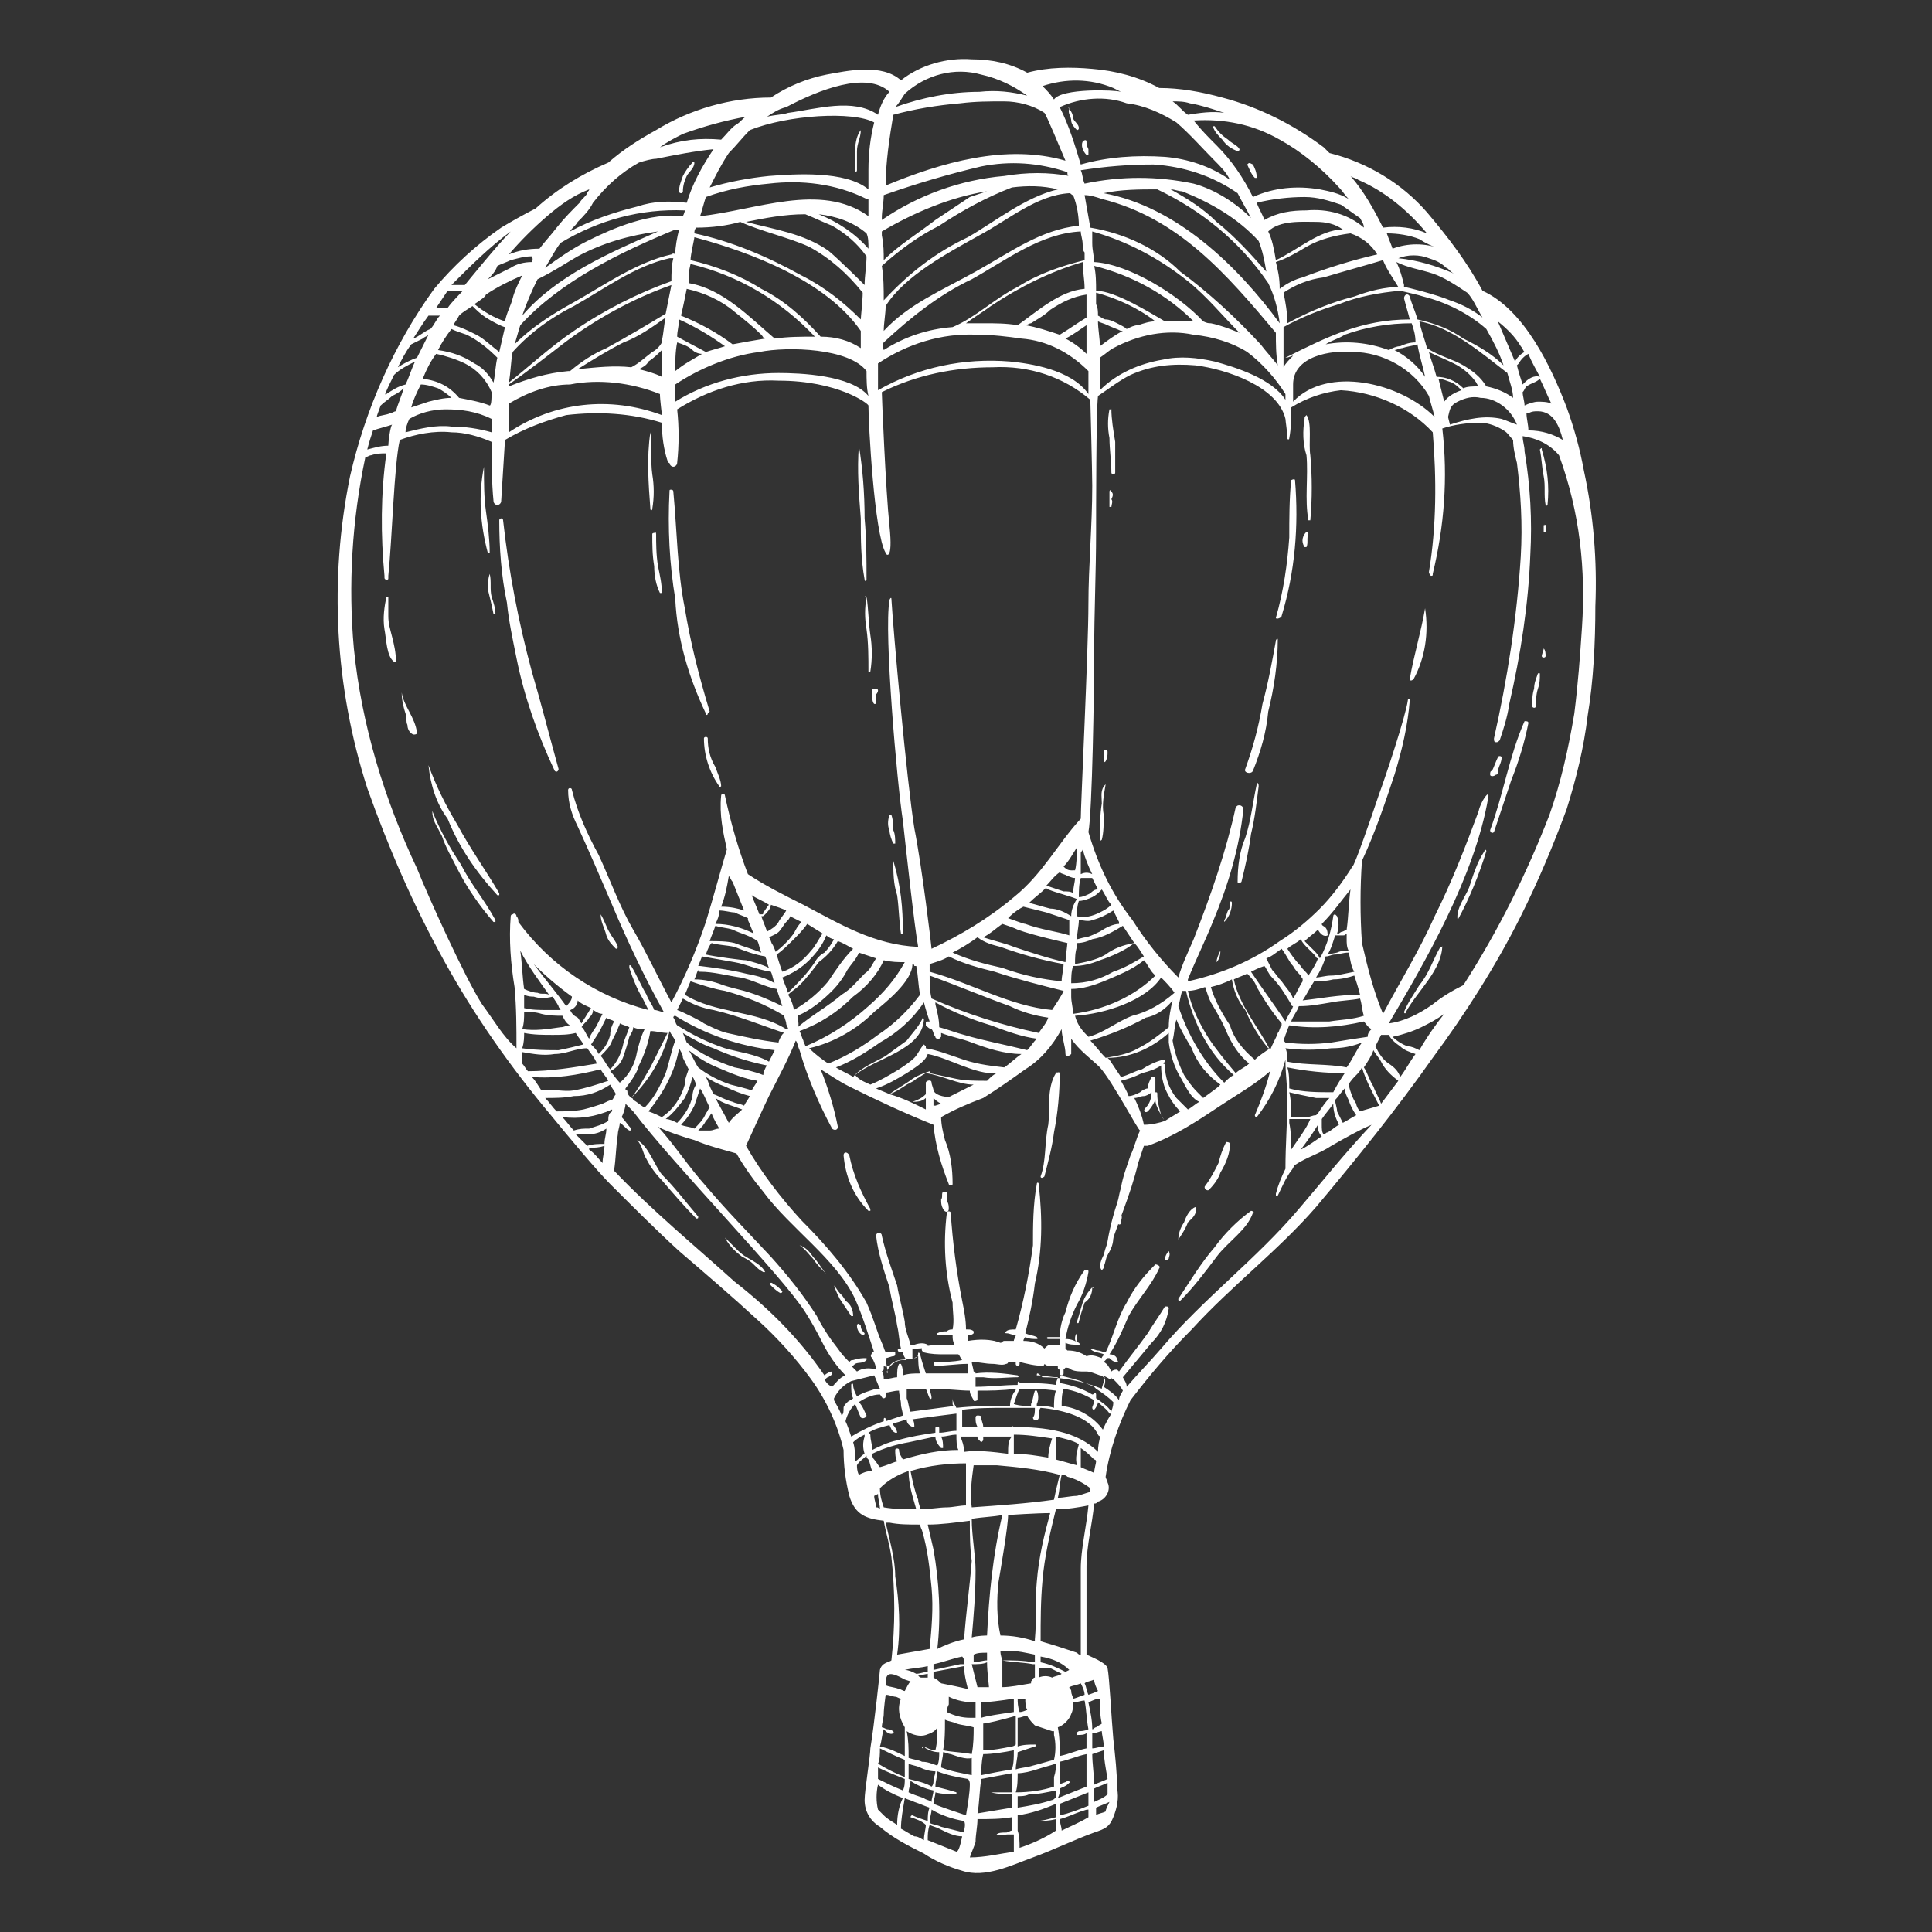 <svg version="1.1" id="圖層_1" xmlns="http://www.w3.org/2000/svg" x="0" y="0" viewBox="0 0 101 101" xml:space="preserve"><rect x="0" y="0" width="101" height="101" fill="#333333" stroke="none"/><style>.st0{fill:#fff}</style><g id="Group_3376" transform="translate(-1256.206 -42.969)"><g id="Group_3375" transform="translate(1256.206 42.969)"><path id="Path_44859" class="st0" d="M23.9 43.1c-.6-1-1.1-2-1.5-3.1.1 1 .4 2 1 2.8.6 1.5 1.5 2.8 2.6 4h.1v-.1c-.7-1.2-1.5-2.3-2.2-3.6z"/><path id="Path_44860" class="st0" d="M34.6 61.4c-.4-.5-.7-1.5-1.3-1.8.3.3.3.7.5 1 .2.4.5.8.8 1.1.6.7 1.2 1.4 1.8 2 .1 0 .1 0 .1-.1-.6-.7-1.2-1.5-1.9-2.2z"/><path id="Path_44861" class="st0" d="M67.5 25.1c-.1 1-.1 2-.1 3-.1 1.4-.3 2.8-.7 4.2 0 .1.3 0 .3-.1.7-2.3.9-4.7.7-7.1 0 0 0-.1-.2 0 .1 0 0 0 0 0z"/><path id="Path_44862" class="st0" d="M27.8 35.1c-.7-2.6-1.2-5.2-1.5-7.9 0 0 0-.1-.1-.1 0 0-.1 0-.1.1 0 1.4.1 2.9.4 4.3.1 1 .3 1.9.5 2.9.4 2 1.1 4 2 5.9.1.1.2 0 .2-.1-.5-1.8-.9-3.4-1.4-5.1z"/><path id="Path_44863" class="st0" d="M35.8 31.8c-.4-2-.4-4-.6-6.1 0-.1-.1-.1-.1-.1-.1 0-.1 0-.1.1-.1 1.9 0 3.8.3 5.6.1 2.1.7 4.1 1.6 6 0 .1.1.1.1 0l.1-.1c-.6-2-1-3.6-1.3-5.4z"/><path id="Path_44864" class="st0" d="M37 38.6c0-.1-.2-.1-.2 0 0 .9.3 1.8.8 2.5 0 .1.1 0 .1 0 0-.3-.2-.7-.3-1-.3-.5-.4-1-.4-1.5z"/><path id="Path_44865" class="st0" d="M44.1 60.4c.1 1.1.5 2.1 1.3 2.9h.1v-.1c-.5-.9-.9-1.8-1.1-2.8-.1-.2-.3-.2-.3 0z"/><path id="Path_44866" class="st0" d="M25.7 32c.1 0 .1 0 0 0z"/><path id="Path_44867" class="st0" d="M74.5 31.8c-.2 1.2-.6 2.5-.8 3.7 0 .1.1.1.2 0 .6-1.1.8-2.4.6-3.7.1 0 0 0 0 0z"/><path id="Path_44868" class="st0" d="M64.1 59.7c-.2.4-.3.7-.4 1.1-.2.4-.4.8-.7 1.2-.1.1.1.3.2.2.3-.3.5-.6.6-.9.3-.5.5-1 .5-1.5 0-.1-.2-.1-.2-.1z"/><path id="Path_44869" class="st0" d="M83.4 31.7c.1-2.4-.1-4.8-.6-7.1-.2-1.1-.5-2.2-.9-3.3-.8-2.1-2.2-5.1-4.4-6.1-.8-1.5-1.8-2.8-2.9-4.1-1.3-1.5-3.1-2.6-5.1-3.1l-.3-.3c-1.6-1.2-3.4-2.1-5.3-2.6-1.1-.3-2.2-.5-3.3-.5-1.1-.6-2.3-.9-3.5-1-1.1-.1-2.3-.1-3.4.2-.9-.5-1.9-.7-2.9-.7-1.3-.1-2.7.3-3.7 1.1-1-.9-2.8-.5-3.9-.3-1 .2-2 .6-2.9 1.2-2.1 0-4.2.6-6 1.7-.9.5-1.7 1-2.5 1.7-1.4.6-2.7 1.4-3.8 2.4-.6.3-1.3.7-1.8 1-1.3.9-2.5 2-3.5 3.2-2.1 2.9-3.6 6.3-4.4 9.8-1.1 5.4-.8 11 .9 16.3 1.1 3.1 2.4 6.1 4 9 1.6 2.9 3.5 5.6 5.6 8.1.9 1.1 2.4 2.9 3.1 3.6 1.2 1.2 2.4 2.4 3.6 3.5 1.4 1.2 2.8 2.4 4.1 3.6 1 .9 2 2 2.8 3.1.8 1.1 1.4 2.4 1.7 3.7 0 .8.1 1.6.3 2.4.3 1 .9 1.2 1.8 1.3.1.6.3 1.2.4 1.9.2 1.8.2 3.6 0 5.4-.1.1-.5.1-.6.5 0 .1-.3 2.9-.5 4.1 0 .4-.3 2.2-.3 2.7 0 .6.3 1.1.8 1.4.7.6 1.5 1 2.3 1.4.6.4 1.3.7 2 .9 1.2.4 2.6-.3 3.7-.7s2.1-.9 3.2-1.3c.6-.2.8-.3 1-.8.2-.5.3-1 .2-1.5 0-.8-.1-1.7-.2-2.6-.1-1.1-.2-3.2-.3-3.7-.1-.3-.9-.6-1.1-.7v-4.6c0-1.1.3-2.2.4-3.3.1 0 .1 0 .2-.1.4-.1.7-.6.5-1 0-.1-.1-.2-.1-.3.2-1.4.7-2.8 1.3-4 1-1.3 2-2.5 3.2-3.7 2.1-2.3 4.5-4.1 6.5-6.4 2.1-2.5 4.2-5.1 6.1-7.8 1.7-2.3 3.3-4.8 4.6-7.4.9-1.8 1.7-3.7 2.4-5.6.5-1.6.9-3.2 1.1-4.9.3-1.8.4-3.8.4-5.7zM81.3 22c.2.3.3.6.4 1-.5-.3-1.1-.5-1.8-.5 0-.3-.1-.6-.1-.9h.1c.2-.1.3-.1.5-.1.4 0 .7.2.9.5zm-.8-2.2c.2.4.4.9.6 1.3-.2-.1-.5-.1-.7-.1-.2 0-.5.1-.7.2 0-.2-.1-.5-.1-.7.1-.1.1-.2.2-.3.3-.2.5-.2.7-.4zm0-.1c-.3-.1-.6.1-.8.3l-.1.1c-.1-.3-.2-.6-.3-1l.1-.1c.1-.2.3-.4.5-.5.2.5.4.8.6 1.2zm-1-1.6c.1.1.1.2.2.3-.2.1-.4.3-.5.5l-.9-2.1c.5.4.9.8 1.2 1.3zm-11.9 2c0-1.5 2-1.8 3.1-1.7 1.6 0 3.2.9 4 2.3.1.4.2.7.3 1.1-1.8-1.8-5.6-2.7-7.4-.8v-.9zm6.9-.4c-.4-.6-1-1.1-1.6-1.4.1 0 .3-.1.4-.1.3-.1.5-.1.8-.2.1.6.3 1.2.4 1.7zm-.3-2.9c1.7.3 3.3 1.7 4.6 2.7.1.4.3.9.3 1.3-.4-.3-.9-.5-1.4-.6-.3-.5-.7-.8-1.2-1.1-.5-.3-1.3-.5-1.9-.9-.1-.4-.3-.9-.4-1.4zm-.2 1.1c-.3 0-.6.1-.8.2-.2 0-.4.1-.6.2-1.1-.4-2.2-.5-3.3-.3.3-.2.7-.3 1-.5 1.1-.4 2.3-.6 3.5-.6.1.3.2.6.2 1zm.7.5c.4.2.9.4 1.3.6.4.2.8.5 1.1.9.1.1.1.2.2.3-.3 0-.6 0-.8.1-.4-.4-.9-.6-1.4-.6-.1-.4-.3-.9-.4-1.3zm1.2 1.6c.2.1.3.2.5.4-.3.1-.7.3-.9.6l-.3-1.2c.2 0 .4.1.7.2zm.3 1c.4-.2.8-.3 1.2-.2.8 0 1.6.6 1.9 1.4-.3-.1-.5-.2-.8-.3-.9-.2-1.8 0-2.7.3l-.1-.4c.1-.4.1-.6.5-.8zm2.4-1.9c-.6-.6-1.3-1-2.1-1.4-.7-.5-1.5-.8-2.4-1-.1-.4-.3-.8-.4-1.2-.1-.2-.3-.1-.3.1.1.4.2.7.3 1.1-2.5 0-4.3.9-6.5 2 .2 0 .3-.1.4-.1-.2.2-.4.4-.5.6v-2.1c.9-.5 1.9-.9 2.9-1.2 1-.4 2.1-.6 3.2-.7.4.1.9.2 1.2.3 1.2.3 2.4.9 3.3 1.7.4.7.7 1.3.9 1.9zm-9.3 29.4c-.1-.1-.2-.1-.2-.2.6-.6 1-1.2 1.5-1.8-.1.7-.1 1.4-.2 2.1l-.2.1c-.1 0-.2.1-.2.1h-.1c.1-.3.1-.6 0-.9l-.1-.1s-.1 0-.1.1c-.1.7-.3 1.5-.7 2.2-.1-.2-.2-.3-.3-.4l-.5-.5c.2-.2.5-.4.7-.6.1.2.3.4.5.3 0 0 .1 0 0-.1 0-.2-.1-.3-.1-.3zm-.4 10.3c0 .2 0 .4.2.6-.3.2-.7.5-1.1.7.3-.4.6-.8.9-1.3zm-1.4 1.3c0-.5 0-.9-.1-1.4v-.2h1.1c-.2.5-.6 1-1 1.6zm1.4-1.9l-.1.1c-.2 0-.3.1-.5.1h-.8c0-.4 0-.9-.1-1.3.4.1.9.2 1.4.3h.7c-.2.2-.4.5-.6.8zm-1.5-1.3c0-.4 0-.8-.1-1.1 1 .2 2 .3 3 .3-.2.3-.4.6-.6 1-.8 0-1.6 0-2.3-.2zm1.7 1.6c.2-.3.4-.5.6-.8 0 .4.1.7.3 1.1-.2.1-.4.3-.6.4-.1 0-.1.1-.2.1-.1-.1-.1-.3-.1-.5v-.3zm.8-.4c0-.2-.1-.4-.1-.6.2-.2.3-.4.5-.6 0 .2.1.4.2.6.1.3.2.5.4.8-.2.1-.5.3-.7.4l-.3-.6zm-2.6-2.6c0-.2 0-.5-.1-.7.8.1 1.6.1 2.4 0 .6 0 1.1-.1 1.6-.3-.3.4-.5.9-.8 1.3-1-.2-2.1-.1-3.1-.3zm2.3-1c-.8.1-1.6.1-2.4 0l-.1-.1c0-.1.1-.2.1-.3.1-.2.1-.3.2-.5 1.3.2 2.6.1 3.9-.2.1.1.2.3.4.4-.1.1-.2.2-.2.4-.7.1-1.3.2-1.9.3zm-.1-1.1h-2c.1-.3.3-.5.4-.8.6 0 1.1-.1 1.7-.2.5-.1 1-.1 1.5-.2.1.3.1.6.2.9-.6.2-1.2.2-1.8.3zm-1.4-1.1c.2-.3.4-.7.6-1 .3 0 .6 0 1-.1.4 0 .8-.1 1.1-.2.1.3.2.6.3 1-1.1 0-2.1.2-3 .3zm1.5-1.3c-.3 0-.6.1-.8.1.2-.3.4-.7.5-1.1.2 0 .3-.1.5-.1s.4-.1.7-.1c.1.3.1.7.3 1-.5.1-.9.2-1.2.2zm-.2-1.1c.2-.3.3-.7.4-1h.4c.1 0 .1 0 .2-.1v.3c0 .2 0 .4.1.6-.2 0-.4 0-.6.1l-.5.1zm-1-.3l.3.3c.1.1.1.2.2.2-.1.3-.3.6-.5.9-.1-.2-.3-.3-.4-.5-.3-.3-.5-.6-.7-.9.2-.2.5-.3.7-.5.1.2.2.3.4.5zm-.8.9c.1.2.3.4.4.5 0 .1.1.1.1.2v.1c-.2.3-.3.6-.5.9-.1-.3-.4-.6-.6-.9-.2-.2-.3-.4-.5-.6l-.3-.6c.3-.1.5-.3.8-.5.3.4.4.7.6.9zm-1.1.6c.4.4.7.9 1 1.4 0 0 0 .1.1.1-.1.3-.3.5-.4.8-.6-.9-1.2-1.7-1.8-2.6.2-.1.4-.2.7-.3.1.1.2.4.4.6zm-.8.5c.4.7.8 1.3 1.3 1.9v.1c-.1.1-.1.3-.2.4-.1.3-.3.6-.4.9-.6-1.2-1.6-2.3-1.9-3.7.2-.1.5-.2.7-.3.2.2.4.4.5.7zm-.6 1.2c.3.7.7 1.4 1.2 2h.1c-.3.2-.6.4-.8.6-.6-.5-1.1-1.1-1.3-1.8-.4-.6-.8-1.3-1-2 .4-.1.7-.2 1.1-.4.1.6.3 1.1.7 1.6zm-1.8-.4c.3.5.6 1 .8 1.5.3.7.7 1.3 1.2 1.7-.2.2-.5.3-.7.5-.5-.6-1-1.2-1.4-1.8-.5-.8-.9-1.6-1.1-2.5.3 0 .6-.1.9-.2.1.3.2.6.3.8zm1.2 3.8c-.2.1-.3.2-.5.4-1.1-1.1-1.9-2.5-2.4-4 .1-.3.1-.5.2-.8h.2c.4 1.7 1.2 3.3 2.5 4.4zm-2.2-1.4c.3.8.8 1.4 1.5 1.9l-.1.1c-.1.1-.4.3-.8.6l-.3-.3c-.3-.3-.5-.6-.7-.9-.3-.6-.5-1.2-.6-1.8.1-.4.1-.8.2-1.1.2.5.5 1 .8 1.5zm-.6 1.5c.2.3.5 1.1 1 1.3-.2.1-.4.3-.6.4l-.6-.6c-.4-.5-.6-1.1-.6-1.7 0 0 0-.1-.1-.1l.1-.1c0-.1 0-.1-.1-.1-.4.1-.8.3-1.1.5-.4.1-.7.3-1.1.4l-.6-.9-.1-.1c1.2 0 2.3-.5 3.2-1.3v.5c.1.7.3 1.3.6 1.8zM60 58.1c.2-.2.3-.4.4-.6 0 .2.1.4.2.6.1.2.2.4.3.5-.3.1-.7.2-1.1.2-.1-.5-.3-1-.5-1.4.2 0 .3-.1.5-.1.1 0 .3-.1.4-.2 0 .3-.1.6-.3.8-.2.2 0 .3.1.2zm.5-.9c0-.1 0-.1-.1-.1v-.7s0-.1-.1-.1h-.1c-.1.2-.2.4-.2.6-.1 0-.3.1-.4.2-.2.1-.4.2-.6.2-.1-.3-.3-.6-.4-.8.4-.1.7-.2 1.1-.4.4-.1.7-.2 1-.4 0 .5.1 1 .3 1.4.2.4.4.7.7 1-.3.2-.5.3-.8.5-.1-.1-.1-.2-.2-.3-.1-.4-.2-.7-.2-1.1zm.6-3.5c-.5.4-1 .8-1.6 1.1-.5.3-1.1.4-1.7.5-.3-.3-.5-.6-.8-.9 1-.3 2-.7 2.9-1.2.5-.1 1-.4 1.4-.9-.1.4-.2.9-.2 1.4zm-1.9-.6c-.8.3-1.5.9-2.3 1.1l-.1-.1c-.3-.3-.5-.6-.6-1 1.6-.1 3.7-.8 4.5-2 .2.2.5.5.7.8-.7.6-1.4 1-2.2 1.2zm-3.1-.1c0-.3-.1-.6-.1-.9v-.4c.6 0 1.2-.2 1.7-.4.7-.3 1.5-.6 2.1-1.1.2.2.3.5.5.7l.1.1c-1.1 1.1-2.7 1.8-4.3 2zm2.1-2.2c-.7.4-1.4.6-2.2.6 0-.3 0-.6.1-.9.5 0 .9-.1 1.4-.3.6-.2 1.3-.5 1.8-.9.2.2.3.4.5.7-.5.3-1 .6-1.6.8zm-.4-.9c-.5.3-1.1.4-1.6.5 0-.3 0-.6.1-.9v-.2c.3 0 .6-.1.8-.2.6-.1 1.1-.4 1.6-.7l.6.9c-.6.1-1.1.3-1.5.6zm-.3-1.2c-.2.1-.4.2-.7.3-.2 0-.4.1-.5.1 0-.3.1-.7.1-1 .2 0 .5.1.7 0 .4-.1.8-.3 1.1-.5l.3.6v.1c-.3 0-.7.2-1 .4zm-8.4-36.9c1.2-.8 2.5-1.5 3.8-2 .8-.1 1.6-.1 2.4.1-1.7.4-3.3 1.7-4.7 2.5-1.7.8-3.1 1.9-4.4 3.3 0-.6 0-1.2-.1-1.8 1-.9 2-1.6 3-2.1zm-2.9 1.8c0-.4 0-.8-.1-1.3v-.2c1.7-1 3.6-1.8 5.5-2.1l-.9.3-1.8 1.2c-.9.7-1.9 1.3-2.7 2.1zm0 4.3c1.4-1.3 2.9-2.5 4.6-3.3 1.8-1 3.6-2.4 5.7-2.5 0 .2.1.4.1.7 0 .1 0 .3.1.4v.4c-1.2.3-2.4.7-3.5 1.4-1.2.6-2.2 1.6-3.4 2.1-1.3.1-2.5.5-3.6 1.2-.1-.3 0-.4 0-.4zm5.6-1.9c1.5-1 3.1-1.8 4.8-2.3 0 .5.1.9.1 1.4-1.3.1-2.5 1.2-3.5 1.9-.6-.1-1.2-.1-1.7-.1h-1c.4-.3.9-.6 1.3-.9zm2.1.9c.3-.2.7-.4 1-.7.6-.4 1.2-.7 1.9-.8v1.2c-.5.3-.9.6-1.4.9-.6-.2-1.2-.4-1.8-.5.1 0 .2-.1.3-.1zm2.9.1v1.5c-.3-.3-.7-.6-1.1-.8.4-.2.8-.5 1.1-.7zm.2-5.1c-.1-.6-.2-1.1-.3-1.7.3 0 .6.1.9.2 4 1 6.5 3.9 9.1 7 0 .6 0 1.1.1 1.7-.3-.4-.6-.7-.9-1.1-1.3-1.4-2.7-2.7-4.2-3.8-1.2-1.2-2.9-2-4.7-2.3zm9.9 5c-2.2-3-5.4-6.1-9.2-6.8.9-.2 1.9-.2 2.8-.2 2.3 1.1 4.3 2.7 5.8 4.9.3.6.5 1.3.6 2.1zm-.6-4.8c.6-.6 1.8-.5 2.5-.5.5 0 1 .1 1.4.4-1.2 0-2.4 1.1-3.5 1.6-.1-.6-.2-1.1-.4-1.5zm.4 1.6c.6-.2 1.1-.5 1.6-.8.7-.4 1.5-.6 2.3-.7.6.2 1.1.6 1.4 1.1-1.3.3-2.6.7-3.9 1.2-.4.1-.8.3-1.2.6 0-.6-.1-1-.2-1.4zm1.6-2.7c-.8 0-1.5.1-2.2.5-.1-.3-.3-.6-.4-.9.8-.2 1.7-.3 2.5-.3.7 0 1.3.2 1.9.4.3.2.7.5 1 .7.1.2.2.3.2.5-.8-.7-1.9-1-3-.9zm-2.5 1.6c.2.5.3 1 .4 1.6-.8-.9-1.6-1.8-2.6-2.6-.7-.7-1.5-1.2-2.4-1.7.2 0 .4.1.6.1 1.5.6 2.9 1.4 4 2.6zm-3.4-3c-1.9-.4-3.8-.4-5.7 0-.1-.2-.1-.5-.2-.7 1.3-.2 2.5-.3 3.8-.3 1.6.1 3.1.6 4.4 1.5.2.4.5.9.7 1.3-.8-.8-1.9-1.5-3-1.8zm-6 2.2c-2 .2-3.6 1.4-5.4 2.4s-3.5 1.7-4.8 3.1c0-.4.1-.9.1-1.3 1-1.6 3.3-2.8 4.9-3.7 1.5-.8 3-2.1 4.7-2.2.1 0 .1.1.2.1.2.5.3 1.1.3 1.6zm-3.9-2.6c-2.3.2-4.5 1-6.4 2.3v-.1c0-.4.1-.8.1-1.2 1.7-.6 3.4-1.1 5.1-1.5 1.5-.3 3-.2 4.5.3 0 .1 0 .2.1.2-1.1-.2-2.2-.2-3.4 0zm-1.4 8.3c.8 0 1.6.1 2.3.2 1.3.1 2.5.7 3.5 1.7v1.2c-.9-1.3-3.1-1.6-4.1-1.7-2.4-.2-4.8.3-6.9 1.5V19c1.5-1 3.3-1.6 5.2-1.5zm6-5.4c1.8.5 3.5 1.4 5 2.6 1 .8 1.8 1.8 2.7 2.7-.5-.2-1-.4-1.5-.5-.1 0-.2 0-.4-.1-1.3-1.4-3.9-3-5.7-3.1 0-.3-.1-.6-.1-1v-.6zm5.3 4.7h-1.5c-.7-.4-2.6-1.6-3.6-1.6 0-.4 0-.9-.1-1.3 2 .5 3.8 1.5 5.2 2.9zm-4 .1c-.2-.1-.4-.2-.6-.2-.1 0-.2-.1-.4-.2 0-.2 0-.4-.1-.6v-.6c1.1.3 2.2.8 3.1 1.5-.3 0-.6.1-.9.2-.2 0-.4.1-.6.2-.1-.1-.3-.2-.5-.3zm.3.4c-.4.2-.8.5-1.2.8 0-.4-.1-.9-.1-1.3.2.1.3.1.5.2s.5.2.7.3h.1zm-1.2 30.4c-.4.2-.8.3-1.2.2 0-.3 0-.5.1-.8.2 0 .5-.1.7-.2.2-.1.3-.2.5-.4.2.3.3.6.5.8-.2.2-.4.3-.6.4zm-.5-1c-.2.1-.4.2-.6.2 0-.3 0-.7.1-1h.6l.3.6c-.1 0-.2 0-.4.2zm-.5-1v-1.1c0-.1.1-.1.1-.2.1.4.3.9.5 1.3-.2-.1-.4-.1-.6 0zm1.7-27.5c1.3-.7 2.8-1 4.2-.7 1 .1 2 .4 2.8.9.8.6 1.5 1.4 2 2.2v.3c-.7-1.1-2.6-1.7-3.7-2-.9-.2-1.8-.3-2.7-.1-1.2.2-2.4.7-3.3 1.6v-1.7c.3-.2.5-.4.7-.5zm19.3-1.6c-.5-.4-1.1-.7-1.7-.9-.7-.3-2.3-.7-2.4-.7h-.2c-.8 0-1.6.2-2.4.5-1.2.3-2.4.8-3.5 1.4 0-.6-.1-1.1-.2-1.6.6-.4 1.3-.7 2.1-.8 1-.3 2.1-.6 3.1-.9.2.5.5.9.8 1.4.1.1.2.1.2.1.1 0 .1-.1.1-.2-.1-.4-.2-.8-.4-1.2.6.3 1.3.4 1.9.6.6.2 1.2.6 1.8 1 .3.3.5.8.8 1.3zM76 14.3c-.9-.4-1.9-.7-2.9-.8.5-.2 1.1-.2 1.6 0 .3.1.6.2.9.5.1 0 .2.2.4.3zm-.7-1.3c-.8-.3-1.7-.3-2.5 0-.1-.3-.2-.5-.3-.8.6 0 1.2.1 1.7.3.3.2.7.4 1.1.5-.1 0-.1 0 0 0zM71 9.4c1.4.6 2.6 1.6 3.6 2.8-.7-.3-1.5-.4-2.3-.3-.5-1-1-1.9-1.7-2.7.1.1.3.1.4.2zm-1 .4c.2.2.3.4.5.6-.5-.3-1-.4-1.5-.5-1.2-.2-2.4-.1-3.5.4-.5-1-1.1-1.9-1.9-2.7-.4-.4-.8-.8-1.2-1.3 1.6-.1 3.1.2 4.5 1 1.1.6 2.2 1.5 3.1 2.5zm-7.8-4.4c.6.1 1.2.3 1.8.5-.6-.1-1.3 0-1.9.1-.3-.2-.5-.5-.8-.7.3 0 .6 0 .9.1zm-.7 1c.7.6 1.4 1.4 2 2 .3.3.6.6.8 1-1-.7-2.2-1.1-3.4-1.2-1.5-.1-3 0-4.4.4-.3-1-.6-2-1.1-3 1.1-.5 2.4-.6 3.5-.2.9.1 1.8.5 2.6 1zm-3.3-1.8l.6.3-.2-.1c-.3-.1-3.1-.2-3.5.4-.2-.3-.4-.5-.6-.7 1.2-.4 2.5-.4 3.7.1zm-10.9.3c1.1-1 2.6-1.4 4-1 .9.2 1.7.6 2.4 1.1-.8-.2-1.6-.3-2.5-.2-1.5 0-3 .3-4.4.8.2-.2.3-.4.5-.7zm2.9.5c.8-.1 1.5-.1 2.3-.1.7 0 1.5.2 2.1.6.1.1.8 1.8 1.1 2.5-3.1-.9-6.5.1-9.4 1.3 0-1.2.2-2.5.4-3.7 1.1-.3 2.3-.5 3.5-.6zm-9.1.2c1.7-.9 4.2-1.9 5.4-.8-.3.3-.5.8-.6 1.2-1.3-.9-3.2-.3-4.7-.1-.3.1-.7.1-1.1.2.3-.2.6-.4 1-.5zM22.9 20.3c.2.1.5.3.7.5-.4 0-.8.1-1.2.2l-.9.3c.1-.4.3-.8.5-1.2.3 0 .6.1.9.2zm-.8-.5c.2-.5.4-.9.7-1.3.5.1 1.1.3 1.5.5.6.3 1.1.8 1.4 1.5 0 .2 0 .7-.1.7-.5-.2-1.1-.3-1.6-.4-.5-.6-1.1-.9-1.9-1zm1.2 1.6c.8 0 1.6.1 2.4.5v.7c-.7-.2-1.4-.3-2.1-.3-.8-.1-1.6.1-2.4.3 0-.2.1-.5.2-.7.5-.3 1.2-.5 1.9-.5zm1.5-2.4c-.6-.4-1.2-.6-1.9-.7.2-.4.4-.7.7-1.1.2.1.5.2.8.3.6.3 1.1.7 1.6 1.2-.1.4-.1.8-.2 1.3-.3-.5-.6-.8-1-1zm.1-1.5c-.4-.2-.8-.4-1.2-.5.1-.2.2-.3.3-.5.2-.2.4-.3.7-.5.2.2.4.4.7.6.3.2.9.5 1 .5-.1.4-.2.9-.3 1.3-.4-.3-.8-.7-1.2-.9zm-.1-1.6c.3-.2.6-.4.6-.5.6-.4 1.2-.7 1.9-1-.2.4-.4.8-.5 1.2-.1.4-.3.7-.4 1.2-.6-.2-1.1-.5-1.6-.9zm18-4.7c.9.1 1.8.4 2.5 1 .1.2.1.5.1.8-.7-.8-1.6-1.4-2.6-1.8zm2.5 2.2c0 .5-.1 1-.1 1.5 0 0-1.3-1.3-1.9-1.8-1.3-.9-2.8-1.1-4.3-1.5 1-.2 2-.4 3.1-.4.5.2.9.4 1.4.6.7.4 1.3.9 1.8 1.6zm-8.7-2.1c.1-.3.2-.7.3-1 1.1-.4 2.2-.6 3.3-.7 1.7-.2 3.5 0 5.1.8h.1v.9c-2.5-1.8-5.9-.3-8.8 0zm2.1.3c1.1.5 2.5.8 3.6 1.3 1.1.6 2 1.4 2.8 2.4 0 .4-.1 1.3-.1 1.4-.9-.9-1.9-1.7-3.1-2.3-1.8-1-3.7-1.8-5.6-2.2 0-.1 0-.2.1-.3.8 0 1.6-.1 2.3-.3zm6.3 5.7v.9c-.6-.4-1.3-.6-2.1-.6-.9-1-1.9-1.9-3.1-2.5-1.1-.7-2.4-1.2-3.7-1.5 0-.3.2-1.1.2-1.2 3 .8 6.9 2.3 8.7 4.9zm-8.9-3.5c2.5.6 4.7 1.9 6.5 3.8-.7 0-1.4 0-2.1.1-1.3-1.1-2.7-2.6-4.5-2.9 0-.4 0-.6.1-1zm-.2 1.3c.9.2 1.8.6 2.5 1.2.5.4 1 .8 1.4 1.2.1.1.1.2.2.2-.6.1-1.2.2-1.7.3-.8-.6-1.7-1.1-2.7-1.5.1-.4.2-.9.3-1.4zm2 3c-.3.1-.7.2-1 .3-.2-.1-1.5-.8-1.5-.8 0-.3.1-.6.1-.9.9.4 1.7.9 2.4 1.4zm-2.2-6.8c-1.7-.2-3.6.6-5 1.3-.8.4-1.5.9-2.2 1.4.3-.5.5-.9.8-1.3 2-1.2 4.2-1.8 6.5-1.7 0 .1-.1.3-.1.3zm-5.5 2.1c1.3-.7 2.7-1.1 4.2-1.3-2.5 1.1-5.3 2.3-7.1 4.4.2-.6.5-1.3.8-1.9 1-.5 1.4-.8 2.1-1.2zm-2.4.3c-.4 0-.8.1-1.1.3l-1.2.6c.2-.2.4-.4.5-.7.2-.1.5-.2.7-.3.4-.1.7-.2 1.1-.2.1.2 0 .2 0 .3zm6.8 6c-.4-.2-.8-.3-1.2-.4.2-.1.4-.2.5-.4.3-.2.5-.4.7-.6v1.4zm-.1.9c0 .3.1 1 .1 1.1-2.7-1-5.6-.7-8 .9v-1.5c1-.6 2.1-1 3.2-1 1.5-.3 3.2-.1 4.7.5zm-.4-2.2c-.4.3-.7.6-1.1.8-.9-.1-1.8 0-2.8.1.8-.5 1.6-1 2.4-1.4.8-.3 1.5-.8 2.2-1.3-.1.4-.1.8-.2 1.2v.1c-.1.2-.3.4-.5.5zm-2.4-.2c-.7.3-1.3.7-1.9 1.2h-.1c-1.1.1-2.1.4-3.1.8v-.1c1-.7 1.9-1.4 2.8-2.1 1.7-1.3 3.7-2.4 5.7-3.1l-.3 1.5c-1 .6-2 1.2-3.1 1.8zm-1.7-.9c-1.2.8-2.5 2-3.4 2.7.1-.5.1-1.1.2-1.6.9-1 2-1.8 3.2-2.4 1.6-.9 3.2-2.1 5-2.5h.2c-.1.4-.1.8-.1 1.2-1.7.6-3.5 1.5-5.1 2.6zm5.1-4c-1.8.4-3.5 1.6-5.1 2.5-1.1.6-2.2 1.3-3.1 2.2.1-.3.2-.7.3-1 2.1-2.3 5.2-3.8 8.1-5h.2c-.1.4-.2.9-.2 1.3-.1-.1-.2 0-.2 0zm.3 4.6c.3.1.6.2.8.4.1.1.3.2.5.2-.5.3-.9.5-1.4.9 0-.5 0-1 .1-1.5zm4.3.5c1.5-.3 4.7-.2 5.6 1 0 .4 0 .9.1 1.3-.9-1.1-3.6-1.2-4.7-1.2-1.9 0-3.8.5-5.4 1.5v-.9c1.2-.8 2.8-1.5 4.4-1.7zm-.5-11.6c2-.8 5.4-1 6.5-.4-.2.8-.3 1.6-.3 2.5v1c-1.2-1-3.9-.8-5.2-.7-1 .1-2.1.3-3.1.6.3-.6.6-1.2 1-1.8.4-.4.7-.8 1.1-1.2zm-3.5.2c1.1-.4 2.2-.7 3.3-.9-.2.1-.3.3-.5.4-.3.2-.5.5-.8.8-1.1-.1-2.1 0-3.2.4.4-.3.8-.5 1.2-.7zm-2.3 1.5c.3-.1.7-.2.9-.2 1-.2 2-.4 3-.5-.6.9-1.1 1.8-1.4 2.8-.9-.1-1.7-.1-2.6.2-1.2.3-2.4.7-3.5 1.3.1-.2.3-.3.4-.5.3-.3.6-.6.8-1 .7-.9 1.5-1.6 2.4-2.1zm-4.8 2.8c.7-.6 1.4-1.1 2.2-1.4 0 .1-.1.1-.1.2-.1.2-.3.3-.4.5-.4.4-.8.8-1.2 1.3-.3.4-.6.7-.9 1.1-.6 0-1.1.1-1.6.3.6-.7 1.3-1.4 2-2zm-1.9.8c-.7.7-2.4 2.8-2.4 2.8h-.7c1-1 2-2 3.1-2.8zm-3.3 3.1h.8s-.6.6-.8.9h-.6l.6-.9zm-1 1.3h.6c-.2.2-.3.5-.5.7-.3.1-.6.4-.9.5.2-.3.5-.8.8-1.2zm-.9 1.5l.6-.3c.1-.1.2-.1.3-.2l-.6 1.2c-.3.1-.7.3-1 .5.2-.4.4-.8.7-1.2zm-.9 1.6c.3-.3.7-.5 1.1-.7-.2.4-.3.8-.5 1.2-.4.1-.7.3-1 .5 0 0-.1 0-.1.1.1-.3.3-.7.5-1.1zm-.7 1.6c.2-.2.4-.3.6-.5.2-.1.4-.2.6-.4-.1.4-.3.8-.4 1.2-.1 0-.2.1-.3.1-.2.1-.5.1-.7.2 0-.1.1-.3.2-.6zm-.4 1.3c.3-.1.7-.2 1-.3-.1.1-.2.9-.2 1.1-.4 0-.7.1-1.1.2.1-.4.2-.7.3-1zm5.7 30c-.9-1.4-2.8-5.6-3.4-7.1-1.7-3.6-2.9-7.5-3.3-11.5-.3-3.3-.1-6.7.6-10 .1 0 .2-.1.3-.1.3-.1.5-.1.8-.1-.3 2.1-.3 4.3-.1 6.4v.1c0 .1.1.1.1.1.1 0 .1 0 .1-.1v-.1c.2-1.9.3-5.8.6-7.1.8-.3 1.8-.5 2.7-.4.7 0 1.4.2 2.1.5 0 1 0 2.1.1 3.1 0 .1.1.2.2.2s.2-.1.2-.2l.2-3.2c1-.6 2.1-1 3.2-1.3 1.7-.2 3.4-.1 5 .4 0 .7.1 1.4.3 2 0 .1.1.1.1.1 0 .1.1.2.2.2s.2-.1.2-.2c.1-.9.1-1.9 0-2.8 1.6-1 3.4-1.6 5.3-1.5 3.1 0 4.7 1.2 4.7 1.3 0 .9.3 6.7.9 7.7 0 .1.4.5.2-1.4s-.4-6.8-.4-7c1.8-.9 3.8-1.3 5.8-1.3 1.9-.1 3.7.5 5.1 1.7 0 0 .1 3.8.1 4.5 0 2.1-.2 4.2-.2 6.2 0 2.3-.4 10.5-.4 11.2-1.2 1.3-2 2.9-3.5 4.1-1.3 1.1-2.8 2-4.3 2.7 0-.1-.5-4.3-.9-6.3-.4-2.5-1.1-10.3-1.2-12 0-.1-.1 0-.1.1-.3 1.6.4 9.6.7 11.5.2 1.8.6 5.5.8 6.6-2.3-.1-4.1-1.2-6-2.2-1-.5-2-1-2.9-1.6-.5-1.3-.9-2.7-1.2-4.1 0-.1-.1-.1-.1-.1s-.1 0-.1.1c-.1 1 .1 1.9.3 2.8-.3 1-.7 2.5-1.1 3.8-.5 1.5-1.1 2.9-1.8 4.2-.7-1.3-1.3-2.6-2-3.8s-1.2-2.6-1.8-3.9c-.6-1.1-1.1-2.2-1.4-3.4 0-.1-.1-.1-.1-.1-.1 0-.1.1-.1.1 0 .7.2 1.3.5 1.9.6 1.3 1.2 2.7 1.8 4.1.8 1.9 1.7 3.8 2.7 5.6-.2 0-.3-.1-.5-.1-.1-.3-.3-.5-.4-.8-.3-.5-.5-1-.8-1.5 0 0-.1-.1-.1 0v.1c.2.6.4 1.1.7 1.6l.3.6c-2.7-.7-5.1-2.3-6.8-4.6 0-.1 0-.2-.1-.3 0-.1-.1-.2-.2-.1-.1 0-.1.1-.1.1-.1 1.2 0 2.5.2 3.7.1 1.1.1 2.1.1 3.2-.7-.6-1.2-1.5-1.8-2.3zM48.8 57c0-.1-.1-.3-.1-.4 0-.2-.3-.1-.3 0v.6c-.2.2-.4.3-.7.4.2 0 .5 0 .7-.2v.6c-.6-.3-1.2-.6-1.9-.8.3-.1.6-.3.9-.5.2-.1.4-.2.5-.3.2-.1.3-.2.5-.3.8.1 1.7.6 2.5.6l-1.2.6c-.1.1-.8 0-.9-.3zm.4.7l-.3.1h-.1v-.4c.1.1.2.2.4.3zm.8-1.3c-.5-.1-.9-.2-1.4-.3V56c-.3.1-.6.2-.9.4-.4.3-.8.5-1.2.8-.2-.1-.5-.2-.7-.3.6-.2 1.1-.5 1.6-.8.3-.2 1-.6 1.1-1 1.1.2 2.5 1.1 3.6 1-.2.1-.3.2-.5.4-.6 0-1.1 0-1.6-.1zm.1-1.1c-.6-.2-1.1-.4-1.7-.5v-.1l-.1-.1c-.2.2-.3.5-.5.7-.2.2-.5.4-.8.6-.5.3-1 .6-1.5.8-.2-.1-.5-.2-.7-.4l-.1-.1c1.1-.9 3.5-1.3 3.6-2.9 0-.1-.1-.1-.1 0-.2.4-.5.7-.8 1.1-.4.3-.7.5-1.1.8-.5.3-1.3.6-1.7 1.1-.3-.2-.6-.3-.9-.5.8-.3 1.6-.8 2.3-1.3.9-.5 1.7-1.2 2.3-2.1.1.4.2.7.3 1h-.1c-.1 0-.1 0-.1.1v.1c.1.1.2.2.3.2.1.1.1.3.2.4 0 .1.1.1.2.1l.1-.1V54c.5.2 1.1.3 1.6.5.8.3 1.7.6 2.6.6-.3.2-.6.5-.9.7-.9-.1-1.6-.2-2.4-.5zM45.6 71c.1.2.2.4.2.6-.3-.1-.7-.1-1 .1l-.3-.3c.1 0 .1 0 .2-.1.2-.1.4 0 .6-.2V71c-.2 0-.4 0-.7.1-.1 0-.1 0-.2.1-.2-.2-.4-.4-.6-.7-.4-.5-.8-1.1-1.1-1.7-.7-1.1-1.5-2.1-2.4-3.1-1.4-1.5-2.3-2.4-3.4-3.7-.9-1-1.6-2.1-2.5-3.1.3.2 1.5.6 1.9.7.7.3 1.5.5 2.2.7.4.7.9 1.4 1.4 2 1.4 1.9 3.8 3.5 4.8 5.6.4.9.7 1.9 1 2.8h-.1c-.1.2-.1.2 0 .3-.1 0-.1 0 0 0zM27.4 52.9c.3 0 .6 0 .9.1.4.1.8.1 1.1.1.1.2.2.4.4.5-.2 0-.3.1-.5.1-.7.1-1.3.2-2 .1.1-.3.1-.6.1-.9zm2.4-.1c.1 0 .1-.1.2-.1.1-.1.2-.2.2-.4.2.2.5.3.7.4-.1.1-.1.2-.2.3-.1.2-.2.3-.3.5-.1-.1-.1-.2-.2-.3-.2-.1-.3-.2-.4-.4zm-.2-.2c-.5-.7-1.1-1.4-1.7-2.2.6.6 1.3 1.2 2 1.7 0 .2-.2.4-.3.5zm-.4 0c0 .1.1.1.1.2h-.7c-.4 0-.8 0-1.2-.1V52c.2.1.4.1.5.1.3.1.6.1 1 0 .1.2.2.3.3.5zM27.4 54c.5.1 1 .1 1.5.1.4 0 .8 0 1.2-.1.1.2.3.4.4.6-.4.1-.8.2-1.3.3-.6 0-1.2 0-1.9-.1.1-.3.1-.6.1-.8zm3-.3c.1-.2.3-.3.4-.5.1-.1.2-.2.2-.4.2.1.3.2.5.2l-.3.6c-.1.2-.3.4-.4.7-.1-.1-.3-.6-.4-.6zm1 .1l.3-.6c.1.1.3.1.4.2-.1.2-.2.4-.2.7-.1.4-.3.7-.6 1-.1-.2-.2-.3-.4-.5.2-.3.4-.6.5-.8zm.6.6l.3-.6c0-.1.1-.2.1-.3.2.1.3.1.5.2-.1.3-.2.5-.3.8-.1.5-.3 1-.7 1.4-.2-.2-.3-.5-.5-.7.3-.3.5-.5.6-.8zm.6.8c.1-.3.2-.6.3-1 .1-.2.2-.3.2-.5.2.1.4.1.6.1-.2.4-.3.8-.4 1.2-.1.6-.4 1.2-.9 1.6-.2-.2-.3-.4-.5-.6.4-.2.6-.5.7-.8zm.8.5c.3-.6.5-1.2.6-1.8.3 0 .6.1.9.1l-.9 1.8c-.3.5-.6 1.1-1 1.6-.1-.1-.2-.2-.2-.3 0-.1 0-.1-.1-.1v-.1c.3-.4.6-.8.7-1.2zm1.6-1.8c.1.2.2.3.3.5-.2.5-.3 1.1-.5 1.7-.3.7-.6 1.3-1.1 1.8-.2-.1-.4-.3-.6-.4 0 0 0-.1-.1-.1 1-1 1.7-2.2 2-3.5zm.5.9c.1.2.2.3.2.5l.3.6c-.1.3-.2.5-.2.8-.2.7-.6 1.3-1.2 1.7-.2-.1-.4-.2-.7-.3.8-1 1.4-2.1 1.6-3.3zm1.4 3.4c-.1.3-.4.6-.6.8-.2-.1-.5-.1-.7-.2.3-.3.5-.6.7-1l.3-.9c.2.3.3.6.5 1-.1.1-.1.2-.2.3zm.3 0c.1.3.3.6.4.8-.2 0-.3.1-.5.1h-.6c.2-.2.3-.3.4-.5.2-.2.2-.3.3-.4zm-1-.9c-.1.5-.4 1-.8 1.4-.2-.1-.4-.2-.6-.2.4-.3.7-.7 1-1.1.2-.4.3-.7.4-1.1.1.1.1.2.2.4-.1.1-.2.4-.2.6zm2.6.7c-.2.2-.5.4-.7.7-.2-.4-.5-.9-.7-1.3.4.3.9.4 1.4.6zm-.5-.4c-.4-.1-.7-.3-1-.4-.1-.2-.2-.4-.3-.7l-.1-.2c.3.2.7.4 1 .5.4.2.9.4 1.3.5-.1.2-.2.3-.3.5-.2-.1-.4-.1-.6-.2zm-.1-.9c-.6-.2-1.2-.5-1.7-.9-.2-.3-.3-.6-.5-.9.5.4 1 .7 1.5.9.7.3 1.4.6 2.1.7-.1.2-.2.3-.3.5-.3-.1-.7-.2-1.1-.3zm.2-.9c-.9-.3-1.8-.7-2.5-1.3l-.2-.5c.5.3 1 .6 1.6.8.9.4 1.8.7 2.8.9-.1.1-.2.4-.2.5-.5-.2-1-.3-1.5-.4zm-.5-1c-.9-.3-1.7-.7-2.5-1.2-.1-.1-.1-.3-.2-.4 0 0 0-.1.1-.1 1.6 1 3.4 1.6 5.2 1.8l-.3.6c-.7-.4-1.6-.5-2.3-.7zm.1-.8c-.4-.1-.8-.3-1.2-.5-.1-.1-1.1-.6-1.4-.7l.3-.6c.5.3 1 .5 1.6.6 1.3.3 2.5.8 3.7 1.2-.1 0-.3.4-.3.5-.9-.1-1.8-.3-2.7-.5zm-2.2-2c.1-.2.2-.5.3-.7.6.2 1.2.4 1.8.5 1.1.3 2.1.7 3.1 1.3 0 .1.1.3.1.4 0 .1.1.2.1.3h-.1c-1.6-1-3.7-.8-5.3-1.8zm2.6-4.3c.2.1.5.2.7.3v.1c.1.2.2.5.3.7-.6-.3-1.3-.5-2-.5.1-.2.2-.4.2-.7.3 0 .6.1.8.1zm-.7-.3c.2-.5.3-1 .4-1.6.1.1.1.2.2.3l.6 1.5c-.3-.1-.7-.2-1.2-.2zm2.6-.1s-.1 0 0 0c.3.1.6.2.8.3-.1.2-.3.4-.4.6-.1.2-.4.4-.6.5-.1-.3-.2-.5-.3-.8.1 0 .1 0 .2-.1s.3-.3.3-.5zm.3 2.6c.3-.2.6-.5.9-.8.2-.2.5-.5.7-.8l.8.5c-.2.3-.4.7-.6.9-.4.5-.9.9-1.5 1.1-.2-.5-.3-1-.5-1.4-.1-.1-.1-.3-.2-.4.2-.1.5-.2.6-.4.1-.1.2-.3.3-.4.1-.1.2-.2.2-.3l.6.3c-.2.2-.3.4-.4.6-.3.4-.6.7-1 1 0 0-.1.1 0 .2 0-.1.1-.1.1-.1zm2.6-1c.1.1.3.2.4.2-.1.2-.3.5-.5.7-.2.1-.4.3-.5.5-.4.6-.9 1.1-1.4 1.6-.1-.3-.2-.5-.3-.8.5-.2 1-.5 1.4-.9.4-.4.7-.8.9-1.3zm-3-1.6c-.1.1-.2.3-.3.4 0 .1 0 .1-.1.1h-.1c-.1-.3-.3-.7-.4-1 .3.2.6.3.9.5zm-1.9 1.3c.4.2.9.3 1.3.6.1.2.1.4.2.6-.5-.2-.9-.3-1.4-.5-.4-.1-.9-.1-1.3-.1.1-.3.2-.5.3-.8.3.1.6.1.9.2zm.1.9c.5.2 1 .4 1.6.5.1.2.1.4.2.6-.4-.2-.8-.3-1.2-.4-.2 0-1.7-.2-2.1-.3.1-.3.2-.5.3-.6.3.1.7.1 1.2.2zm0 .8c.6.1 1.2.4 1.9.5.1.2.1.4.2.6-.5-.3-1-.4-1.5-.5-.8-.2-1.6-.3-2.4-.4h-.1l.2-.5c.6.1 1.1.2 1.7.3zm-1.8.5c.7 0 1.4.2 2.1.3.6.1 1.3.5 1.9.6l.3.9c-.6-.3-1.3-.6-2-.8-.4-.1-.8-.2-1.1-.3-.5-.2-1-.3-1.5-.3.1-.2.1-.3.2-.5 0 .1 0 .1.1.1zm4.6 1.2c.2-.2.4-.3.6-.5.4-.4.7-.8 1-1.2.4-.3.7-.6 1-1.1.3.1.6.3.8.4-.5.5-.9 1.1-1.3 1.7-.5.6-1.1 1.1-1.8 1.5 0-.1-.1-.5-.3-.8zm.5 1.1c.7-.3 1.3-.8 1.8-1.3.3-.3.6-.7.8-1.1.2-.3.5-.6.6-.9l.9.3c-.2.3-.3.6-.6.8-.4.4-.7.8-1.2 1.1-.7.6-1.6 1.1-2.3 1.7.1-.1 0-.4 0-.6-.1 0 0 0 0 0zm2.9-1c.7-.5 1.3-1.2 1.6-1.9.4.1.8.1 1.1.1-.5.9-1.1 1.6-1.9 2.3-1 .9-2.1 1.6-3.3 2.1 0-.1-.1-.2-.1-.3-.1-.2-.1-.3-.2-.5 1.1-.4 2-1 2.8-1.8zm1.1.8c.6-.5 2-1.6 2-2.5 0 0 .1 0 .1.1h.1c.1.5.1 1 .2 1.5-.6.8-1.3 1.5-2.2 2.1-.8.6-1.6 1.1-2.6 1.5-.3-.2-.7-.5-1-.8 1.3-.3 2.5-1 3.4-1.9zm4.7 1.2c-.4-.1-.9-.3-1.3-.4 0-.4-.1-.8-.2-1.2v-.1c.9.5 1.9.9 2.9 1.2.8.3 1.6.6 2.4.7-.2.2-.3.4-.5.6-1.2-.3-2.3-.5-3.3-.8zm-1.7-1.9c-.1-.4-.1-.8-.1-1.2 1.4.5 2.8 1.1 4.2 1.6.6.3 1.3.5 2 .6-.1.3-.3.5-.5.8-1.9-.4-3.8-1-5.6-1.8zm-.1-1.4v-.4c.3-.1.7-.2 1-.4.8.4 1.6.6 2.4.8 1.2.4 2.4.7 3.6 1 0 .1-.6 1-.6 1-2.2-.2-4.2-1.4-6.4-2zm3.8-.2c-.9-.2-1.7-.4-2.6-.8.4-.2.9-.5 1.3-.8.4.3.8.4 1.2.5 1.1.4 2.2.7 3.3.9 0 .3-.1.6-.1.9-1-.1-2-.3-3.1-.7zm.6-1.1c-.5-.2-1-.3-1.6-.5.4-.2.7-.5 1-.7.3.1.6.2.8.3.8.3 2.6.7 2.6.7 0 .1-.1.8-.1 1-.9-.2-1.8-.5-2.7-.8zm.6-1.2c-.1 0-.6-.2-.9-.3l.1-.1c.2-.2.5-.4.7-.5l1.2.3 1.2.4v.8c-.6-.2-1.5-.3-2.3-.6zm2.4-.4c-.3-.2-.7-.4-1.1-.4-.4-.1-.7-.2-1.1-.3.3-.3.6-.5.9-.8 0 0 0 .1.1.1.5.2 1 .3 1.5.5-.2.3-.3.6-.3.9zm.1-1.2c-.1-.1-.3-.1-.5-.1l-.9-.3c.2-.2.4-.5.7-.7.1.1.3.1.4.2.1 0 .2.1.4.1 0 .2-.1.5-.1.8zm-.1-1.2c-.2 0-.3-.1-.4-.2.3-.3.5-.7.7-1 0 0 0 .9-.1 1.2H56zm-28.8 4.2c.4.8 1 1.6 1.5 2.3-.2-.1-.4 0-.6-.1-.2 0-.5-.1-.7-.2-.1-.7-.1-1.3-.2-2zm.1 5.9V55c.6.1 1.1.2 1.7.1.6 0 1.1-.3 1.7-.3.2.3.4.5.5.8-1.2.2-2.4.4-3.6.4-.1-.1-.2-.3-.3-.4zm.5.7c1.2.1 2.4-.1 3.6-.4.1.2.3.4.4.6-.6.2-1.2.4-1.8.5-.5.1-1.2-.1-1.7 0-.2-.3-.3-.5-.5-.7zm3.7 4.5c-.2-.2-.4-.5-.7-.7V60c.3 0 .5 0 .8-.1 0 .3-.1.6-.1.9zm.2-1.8c0 .3-.1.5-.1.8-.3 0-.6 0-.9.1l-.6-.6h.6c.4 0 .7-.1 1-.3 0-.1 0-.1 0 0zm.1-.4c-.3.2-.7.3-1 .4-.3 0-.5 0-.8.1-.2-.2-.4-.5-.6-.7.9.1 1.7 0 2.6-.4v.1c-.2.1-.2.3-.2.5zm-.3-.9c-.3.1-.6.2-1 .3-.5.1-1 .1-1.4.1-.2-.2-.4-.5-.6-.7.5 0 1 0 1.5-.1.7 0 1.3-.2 1.9-.6.1.2.2.3.3.5-.1.1-.1.2-.2.3-.1 0-.3.1-.5.2zm11.6 14.4c.1 0 .1-.1.2-.1.1-.1.2-.1.2-.2v-.1c-.1 0-.3.1-.4.2-1.3-1.9-2.9-3.5-4.7-4.9-2.1-1.9-4.3-3.7-6.3-5.8.1-.6.1-1.3.2-1.9 0-.2.1-.4.1-.6.2.1.3.3.5.4.1 0 .1 0 .1-.1-.2-.2-.3-.4-.5-.6.1-.2.2-.5.2-.7l.4.4c2.2 2.9 7.8 8.6 9 10.5.2.3.6 1 .9 1.6.3.6.7 1.2 1.2 1.7-.3.1-.5.4-.7.6-.2-.1-.3-.2-.4-.4zM44 74c-.1-.3-.3-.6-.4-.8v-.1c.2-.4.5-.7.9-.9l1.2-.3c.1.2.2.5.3.7h-.2c-.3.1-.7.2-1 .4-.1-.2-.2-.4-.2-.6 0-.1-.1-.1-.1 0 0 .3 0 .5.1.7-.1.1-.2.1-.3.2-.1.1-.2.2-.2.3 0 .2 0 .3-.1.4zm.2.3c.1-.4.3-.7.5-.9.1.2.2.5.3.7.1.1.3 0 .3-.1-.1-.2-.2-.5-.4-.7.3-.2.7-.4 1.1-.4.1.1.1.2.2.2 0 0 .1 0 .1-.1v-.2c.2 0 .4-.1.7-.1 0 .2.1.5.1.7 0 .2.1.4.1.6l-.9.3v-.1c0-.1-.1-.1-.1 0v.1c-.6.2-1.2.5-1.7.8-.1-.3-.2-.6-.3-.8zm4.4-1.7c.9 0 1.6.1 2.1.1 0 .2.1.3.2.5 0 .1.2 0 .2 0v-.5c.6 0 1.3 0 2-.1 0 .1 0 .1-.1.2-.1.2-.2.4-.2.7h-.2c-.9 0-1.7 0-2.6.1-.1-.2-.2-.3-.2-.5v.3s0 .1.1.1c-.8.1-1.5.2-2.3.3-.1-.2-.1-.5-.2-.7v-.5h1c.1.2.1.3.2.5 0 .1.1 0 .1 0 0-.2-.1-.4-.1-.5zm5.6-.7c.4 0 .7.1 1.1.1 0 .1-.1.2-.1.4-.6-.1-1.3-.1-1.9-.1 0-.1-.1-.1-.1 0v.1c-.7 0-1.5.1-2.2.1V72h.4c.6.1 1.2 0 1.8 0 0 0 .1 0 0-.1-.7-.1-1.5-.2-2.2-.1 0 0 0-.1-.1-.1 0-.1-.1-.4-.1-.5.4 0 .7.1 1.1.1.2 0 .5.1.7 0 0 0 .1 0 .1-.1h.4v.1c0 .1.1.1.1.1s.1 0 .1-.1v-.1c.4.1.8.2 1.2.2.1 0 .1-.1.1-.1s.1.1.2.1h.5v.1s0 .1.1.1v.2s0 .1.1.1c0 0 .1 0 .1-.1v-.2l.1-.1c.1 0 .2 0 .3.1.2.1.5.1.7.1h.1c.2 0 .4.1.7.2.1 0 .2.1.3.2 0 0-.1 0-.1.1s-.1.3-.1.4c-1-.4-2-.6-3.1-.6-.3-.3-.3-.2-.3-.1 0-.1 0-.1 0 0zm.9 1.7c-.3-.1-.6-.1-.9-.1v-.1c.1-.2.1-.5 0-.7h-.1c-.1.3-.1.5-.2.7v.1c-.3 0-.6 0-.9-.1.1-.3.2-.6.3-.8.6 0 1.2 0 1.9.1-.1.3-.1.6-.1.9zm-7.7.6c0 .2.1.3.3.4h.1c0-.1 0-.3-.1-.4.7-.1 1.5-.2 2.3-.3v.9c-.3 0-.6.1-.9.1v-.2c0-.1 0-.1-.1-.1s-.1 0-.1.1v.2c-.7.1-1.3.2-2 .4-.5.1-.9.3-1.3.5 0-.3-.1-.5-.1-.8l-.1-.1c.3-.2.7-.3 1.1-.4.1.2.1.3.3.4h.1c0-.1-.1-.3-.2-.4v-.1c.1 0 .4-.1.7-.2zm-2.8 1.2s0-.1 0 0c.2-.2.4-.3.6-.4v.1c-.1.3-.1.6 0 .9-.2.1-.3.3-.5.4 0-.4 0-.7-.1-1zm.3 1.7c-.1-.2-.1-.4-.1-.5.1-.2.3-.3.5-.5 0 .1 0 .1.1.2.1.2.1.4.2.6-.3 0-.5.1-.7.2zm.7-1.1c.6-.3 1.3-.5 1.9-.6.5-.1.9-.2 1.4-.3 0 .2.1.4.3.6h.1c0-.2 0-.4-.1-.6.3 0 .5-.1.8-.1 0 .3 0 .6.1.8-1 0-1.9.2-2.9.5-.1-.2-.2-.3-.2-.5 0-.1-.2-.1-.2 0 0 .2 0 .4.1.6-.1 0-.5.2-.9.3-.1-.1-.2-.3-.3-.4-.1-.1-.1-.2-.1-.3zm7.1 0c-.8-.1-1.6-.2-2.3-.1 0-.3-.1-.6-.2-.8h.9c0 .1 0 .1.1.2l.1.1.1-.1v-.2h1.5c-.2.2-.2.5-.2.9zm2.1.2c-.6-.1-1.2-.2-1.7-.2H53v-1c.7 0 1.3.1 2 .2-.1.3-.2.7-.2 1zm.6.9c-.1.4-.2.8-.3 1.3-1.4.2-2.9.3-4.3.4-.1-.7 0-1.5.1-2.2h1.2c1.1.1 2.2.2 3.3.5zm.9-.5c-.4-.1-.7-.2-1.1-.3v-1.2c.4.1.9.2 1.2.4-.1.4-.2.7-.1 1.1zm0 14.1c.2 0 .4 0 .5-.1v.8c-.5.1-.9.3-1.4.4 0-.5 0-1-.1-1.5.3-.1.6-.4.7-.7.1-.2.1-.4.1-.6.2 0 .4-.1.6-.1.1.5.1 1 .2 1.5-.2.1-.4.1-.5.1-.2.1-.1.2-.1.2zm-.2-1.9c0-.1-.1-.2-.1-.4 0-.1-.1-.1-.1-.2.2-.1.4-.1.6-.2.1.2.2.4.2.6-.3.1-.5.2-.6.2zm-.4-1.4c-.4-.2-.8-.4-1.3-.5v-.3c.6.1 1.1.3 1.5.7l-.2.1zm-.8-.2l.6.3c-.1.1-.3.1-.5.2-.2-.1-.5-.1-.7 0v-.5h.6zm.1 3.3h.1v.2c.1.4.1.9 0 1.3-.4.1-.7.2-1.1.3-.3.1-.6.1-.9.2 0-.3.1-.6.1-.9l.9-.3c.1 0 .1-.1 0-.1-.3 0-.6 0-.9.1v-1.5c.2 0 .3-.1.5-.1.1.2.3.4.4.5l.9.3zm-4-8.4c0-.8-.2-1.8-.2-2.7.6-.1 1.1-.1 1.6-.2-.5 2.1-.7 4.2-.8 6.3 0 0-.5 0-.8.1.1-1.1.2-2.3.2-3.5zm-2.6 9.3c.2.1.4.2.7.2 0 .2 0 .5-.1.7-.3-.1-.5-.2-.8-.2-.2-.1-.4-.1-.7-.2 0-.5 0-.9-.1-1.4.3.2.7.3 1 .2.3-.1.5-.2.6-.4 0 .4 0 .8-.1 1.2-.2 0-.4-.1-.6-.2-.1 0-.1 0-.1.1.1-.1.1-.1.2 0zm-.9 1.6v-.8c.2.1.4.1.6.2.2.1.5.2.8.2 0 .2-.1.3-.1.5 0 .1 0 .2-.1.3-.3-.2-.8-.3-1.2-.4zm1.3.6c0 .2-.1.4-.1.6-.1-.1-.3-.1-.4-.2-.3-.1-.6-.2-.8-.3 0-.2.1-.4.1-.6.3.2.7.4 1.2.5zm-.9-6.1c-.2-.1-.4-.2-.6-.2.4-.1.8-.1 1.2-.2v.3c-.2 0-.4.1-.6.1zm.6 0v.2h-.3c-.1 0-.1 0-.2-.1l.5-.1zm.7.5c-.1-.1-.2-.2-.4-.3v-.3c.5-.1 1.1-.2 1.6-.3 0 .4.1.8.2 1.2-.4-.1-.9-.2-1.4-.3zm1.2-2.3c-.5.1-1 .3-1.4.5.2-1.7.1-3.5-.2-5.2-.1-.4-.2-.9-.3-1.3.7 0 1.4-.1 2.2-.2 0 .7 0 1.4.1 2.1-.1 1.3-.3 2.7-.4 4.1zm0 1.3h-.2c-.5.1-.9.2-1.4.3V87c.5-.1 1-.3 1.5-.4.1.1.1.2.1.4zm1.2-.6v.4c-.2 0-.5.1-.7.1v-.4c.2-.1.4-.1.7-.1zm0 .5c0 .5.1 1.2.1 1.3h-.6l-.3-1.2c.3 0 .6 0 .8-.1zm1.4 1.9v.7c-.7.1-1.4.2-1.7.3V89c.2 0 1.1-.1 1.7-.2zm-.7-2.5h.5c.4 0 .8.1 1.3.2v.4H54c-.5-.1-1.1-.1-1.6-.1-.1-.3-.1-.4-.1-.5zm-1 6.7c.5-.1 1.1-.2 1.6-.3v1h-1.1c.4.1.8.1 1.1.1v.7l-1.8.3c.1-.5.1-1.2.2-1.8zm1.6-.5c-.6.1-1.1.2-1.6.3 0-.3 0-.7.1-1.1.5 0 1.1-.1 1.6-.2 0 .4 0 .7-.1 1zm0-1.2c-.5.1-1 .2-1.5.2v-1.4c.2 0 1-.2 1.7-.4v1.5c-.1.1-.2.1-.2.1zm-.5-3.1v-1.4c.5.1 1.1.1 1.6.2h.1v.7c-.1 0-.1.1-.2.2v.1c-.6.1-1.1.2-1.5.2zm1.8-5.5c-.1 1 0 2-.1 3v.1c-.6-.2-1.2-.3-1.8-.3-.2-.9-.2-1.9-.1-2.8.1-.6.5-2.9.5-3.5 0 0 1.5-.1 2.2-.1-.3 1.1-.6 2.3-.7 3.6zm-3.7-6.2v2.2c-.3 0-.7.1-1 .1-.4 0-.9.1-1.4.1 0-.2-.1-.3-.1-.5-.2-.5-.3-1-.4-1.5 1-.3 2-.4 2.9-.4zm-4.7 2.3c0-.2-.1-.4-.1-.6l.2-.1c0 .3.1.5.1.8-.1-.1-.1-.1-.2-.1zm.2-1c.4-.4.9-.7 1.5-.9 0 .7.2 1.3.4 2-.6 0-1.1 0-1.7-.1-.1-.3-.2-.6-.2-1zm.3 1.8h.2c.5.1 1 .1 1.6.1 0 .1.1.3.1.3.3 1 .4 2 .5 3 .1 1.1 0 2.1-.1 3.2-.6.1-1.1.2-1.7.3.2-1.4.1-2.8-.1-4.1 0-.9-.3-1.9-.5-2.8zm1 8.2l.3.1c-.1.1-.2.3-.3.5-.1 0-.2-.1-.3-.1-.2-.1-.5-.1-.7-.2 0-.6.1-.8 1-.3zm-1.1 2.6l.1.1c.1.1.3.2.4.1s-.2-.2-.3-.2c-.1 0-.2-.1-.3-.1 0-.2.1-.5.1-.7 0-.3.1-1 .1-1 .2 0 .4.1.5.1.1 0 .2.1.3.1-.2.5-.1 1 .2 1.5v1.5c-.4-.2-.8-.4-1.3-.5.1-.3.1-.6.2-.9zm-.2 1c.4.2.8.4 1.3.6v.9c-.5-.2-.9-.4-1.4-.7.1-.2.1-.5.1-.8zm-.1 1c.4.2.9.4 1.4.6 0 .2 0 .4-.1.6-.5-.2-.9-.4-1.3-.6v-.6zm1 3c-.3-.2-.5-.3-.7-.5l-.3-.3c-.1-.4-.1-.9 0-1.3.4.3.8.5 1.3.7-.2.4-.3.9-.3 1.4zm1.6-.2c-.3-.1-.6-.2-.8-.3-.1 0-.1.1-.1.1.3.1.6.2.8.4 0 .2-.1.5-.1.8-.2-.1-.3-.2-.5-.2-.2-.1-.5-.3-.7-.4 0-.5.1-1 .2-1.6.2.1.3.1.5.2.3.1.5.2.8.3-.1.2-.1.5-.1.7zm1.5 1.6l-1.5-.6c0-.3 0-.5.1-.8.2.1.3.1.5.2.4.2.8.4 1.2.4-.1.5-.2.8-.3.8zm.4-1l-1.2-.3c-.2-.1-.4-.1-.6-.2 0-.3.1-.5.1-.7.5.3 1.1.5 1.7.6.1.2 0 .4 0 .6zm.3-2.5c0 .4-.1 1-.2 1.6-.6-.2-1.2-.4-1.7-.6 0-.2.1-.4.1-.6.4.1.7.1 1.1.1v-.1c-.3-.1-.7-.2-1.1-.3 0-.3.1-.5.1-.8.5.2 1 .3 1.6.4.1.1.1.2.1.3zm.1-.5c-.5-.1-1.1-.2-1.6-.4 0-.3.1-.5.1-.8.1 0 .3.1.4.1.3.1.8.3 1.1.2v.9zm0-1.1c-.5-.1-1-.1-1.5-.2.1-.5.1-1 .1-1.5v-.1c.2.1.4.1.6.2.3.1.6.1.9.2 0 .4 0 .9-.1 1.4zm-.1-1.9c-.4 0-.8-.1-1.2-.3 0-.1 0-.2.1-.4v-.4c.4.2.9.3 1.4.3v.8h-.3zm0 7.3c.1-.3.2-.5.3-.8 0-.4.1-.8.1-1.2.6 0 1.2 0 1.8-.1v.7c-.1 0-.2.1-.3.1-.2 0-.4 0-.5.1.1.1.4 0 .6 0h.3v.9c-.7.1-1.5.3-2.3.3zm2.5-8.3h.4c0 .2 0 .4.1.6-.1 0-.2.1-.4.1-.1-.3-.1-.5-.1-.7zm0 3.9c.3 0 .7-.1 1-.2s.7-.2 1-.3c0 .2 0 .4-.1.7v.5c-.6.2-1.3.3-2 .3.1-.3.1-.7.1-1zm0 1.2c.2 0 .4 0 .6-.1.5 0 .9-.1 1.4-.2v.4c-.1 0-.1.1-.2.1-.6.2-1.2.3-1.8.4v-.6zm.1 2.7c0-.3 0-.6-.1-.9v-.8c.7-.1 1.3-.3 2-.6v.7c-.4.1-.7.2-1.1.2.4 0 .7 0 1.1-.1v.6c-.6.4-1.3.7-1.9.9zm2.1-3.1c.2-.1.3-.1.5-.3.1 0 0-.1-.1-.1-.1.1-.3.1-.4.2v-1.2c.5-.1.9-.3 1.4-.4v1.7l-1.5.6c.1-.2.1-.3.1-.5zm0 .8l1.5-.6v.7c-.5.2-1 .4-1.5.5v-.6zm.1 1.4c0-.2-.1-.4-.1-.6.4-.1.8-.3 1.1-.4.1 0 .2-.1.4-.1v.4c-.5.3-1 .5-1.4.7zm2.3-1c-.2.1-.4.1-.5.2v-.4c.2-.1.5-.2.7-.3-.1.2-.2.4-.2.5zm.1-.9c-.2.2-.5.3-.7.4v-.7c.2-.1.5-.2.7-.3v.6zm-.2-2.3c0 .4.1.9.2 1.5-.2.1-.5.2-.7.3 0-.5-.1-1.1-.1-1.6l.6-.2zm0-.2c-.2 0-.4.1-.6.1v-.8h.1c.1 0 .3-.1.4-.1 0 .2.1.5.1.8zm-.2-2.5c0 .4 0 .9.1 1.3-.1.1-.2.1-.3.2-.1 0-.1.1-.2.1 0-.5-.1-.9-.2-1.4.2-.1.4-.2.6-.2zm-.3-1c0 .2.1.4.2.6 0 0-.2.1-.5.2-.1-.2-.1-.4-.2-.6.1-.1.3-.1.5-.2zm-.7-5.8v4.5c-.1 0-.1 0-.2-.1-.6-.2-1.2-.4-1.9-.6 0-1.1 0-2.1.1-3.2.1-1.2.4-2.5.7-3.7.6 0 1.2-.1 1.7-.2-.1 1.1-.4 2.3-.4 3.3zm-.2-3.8c-.3 0-.7.1-1 .1.1-.4.1-.8.2-1.2.1 0 .2 0 .3.1.4.1.8.3 1.2.6v.2c-.1 0-.3.1-.7.2zm.9-1.2c-.2-.1-.5-.2-.7-.3v-1c.3.2.5.4.7.6 0 0 .1 0 .1.1s-.1.4-.1.6zm.2-1.1c-1.1-1.1-2.8-1.3-4.4-1.3 0 0-.1-.1-.1 0h-1.5c0-.2-.1-.3-.1-.5 0-.1-.1-.1-.2-.1s-.1.1-.1.1c0 .2 0 .3.1.5h-.8v-.9c.8-.1 1.5-.1 2.3-.1h1.5c0 .2 0 .4-.1.5 0 .2.3.2.3 0s0-.4.1-.5c1.2.1 2.6.5 3 1.4.1.2.4 0 .3-.2-.5-.7-1.3-1.2-2.2-1.3 0-.3 0-.6.1-.9.6.1 1.1.3 1.6.6 0 .2-.1.3-.1.4 0 0 0 .1.1.1.1-.1.2-.3.2-.4.2.2.5.4.6.6h.1c-.5.8-.7 1.4-.7 2zm.7-2.1c-.2-.3-.5-.5-.8-.7v-.2s0-.1-.1-.1c0 0 0 .1-.1.1-.5-.3-1.1-.5-1.7-.6v-.4c.4.1.8.2 1.1.3.2.1.5.2.7.3l.1.1c.3.2.6.4.9.7 0 .3-.1.4-.1.5zm.4-.6c-.2-.3-.5-.5-.8-.7.1-.2.1-.4 0-.6.1.1.2.1.3.2.1 0 .1 0 .1-.1 0 0 0 .1.1.1.2.2.4.4.5.6-.1.2-.2.3-.2.5zm9.4-10c-2.2 2.6-5 4.7-7.2 7.3-.6.7-1.2 1.3-1.8 2 0-.2-.1-.3-.2-.5l1.5-1.8c.5-.5.8-1.1.9-1.8 0-.1-.1-.1-.1-.1h-.1c-.3.5-.6.9-.9 1.4-.5.7-1 1.3-1.5 2l-.1-.1c-.1 0-.2 0-.3.1-.1-.2-.2-.4-.4-.5l.2-.2h.1c.1.1.2.2.4.2 0 0 .1 0 0-.1 0-.2-.2-.3-.4-.3.4-.6.7-1.3 1-2 .5-.9 1.2-1.6 1.6-2.5.1-.1-.1-.2-.2-.2-.6.6-1.1 1.2-1.5 2-.5.8-.7 1.8-1.1 2.6-.1 0-.3-.1-.4-.1-.1 0-.3-.1-.4-.1.1.2.5.2.7.3 0 .1-.1.1-.1.2-.3-.1-.5-.2-.8-.1-.3-.2-.6-.3-1-.3l-.1-.1v-.3c.2.1.4.1.7.1 0 0 .1 0 0-.1-.2-.1-.4-.2-.7-.2.1-.6.3-1.2.6-1.8.3-.5.5-1.1.6-1.7 0-.1 0-.1-.1-.1h-.1c-.5.7-.8 1.4-1 2.2-.2.4-.3.9-.3 1.3h-.6c-.1 0-.1.1 0 .1h.6v.3h-.5c-.1 0-.2.1-.3.2-.3-.3-.7-.4-1.1-.4 0-.1.1-.2.1-.2.2.1.4.1.6.1 0 0 .1 0 0-.1-.2-.1-.4-.1-.6-.2.2-.8.4-1.7.5-2.6.4-1.7.4-3.4.2-5.2 0-.1-.1-.1-.1 0-.2 1.1-.2 2.2-.2 3.2-.2 1.5-.5 3-.9 4.4-.2 0-.4 0-.5.1 0 0-.1.1 0 .1.2 0 .3.1.5.1 0 .1-.1.2-.1.3h-.5c-.1 0-.1.1-.2.1-.5-.2-1.1-.2-1.7-.1v-.3c.1 0 .2 0 .3-.1v-.1c-.1-.1-.2-.1-.3-.1h-.1c0-.5-.1-1-.2-1.5-.3-1.5-.5-3.1-.6-4.6 0-.1-.2-.1-.2 0-.2 1.6-.1 3.2.3 4.7 0 .5.1.9 0 1.4-.1 0-.2 0-.3.1-.2 0-.3 0-.5.1v.1h.8c0 .2 0 .3.1.5h-.3c-.4 0-.9 0-1.3.1-.1 0-.2.2 0 .3.4.1.7.1 1.1.1h.7c.1.1.1.2.2.3-.5.1-.9.1-1.4.1-.1 0-.1.2 0 .2.6 0 1.1-.1 1.7-.1v.5h-2.2c-.1-.3-.2-.6-.3-1 0-.1-.1-.1-.1 0 0 .3 0 .7.1 1-.3 0-.6 0-.9.1 0-.2 0-.4-.1-.6H47c-.1.2-.1.4-.1.7-.2 0-.4.1-.7.1 0-.1 0-.3-.1-.4l.1-.1v-.2c.1.1.2 0 .3 0 .4-.5 1-.2 1.5-.5.1 0 .1-.1 0-.2 0 .3-.1.3-.3.3v-.5h.1c.2 0 .5 0 .7-.1v-.1c-.2-.1-.4-.1-.7 0h-.2c-.1-.4-.3-.8-.3-1.2-.1-.6-.3-1.3-.4-1.9-.3-.9-.6-1.7-.8-2.6 0-.2-.3-.2-.3 0 .1.9.4 1.8.7 2.7.1.7.3 1.3.4 2 .1.4.1.8.2 1.2H47c-.1 0-.1.2.1.2h.1c0 .1.1.3.2.4h-.2c-.3 0-.6.2-.8.5 0 .1-.1.1 0 .2 0-.3-.1-.6-.1-.8.1 0 .3-.1.4-.1 0 0 .1 0 .1-.1v-.1c-.1-.1-.3 0-.4 0h-.1c-.1-.2-.1-.3-.2-.5-.3-.7-.4-1.2-.8-2.1-.9-1.6-2.1-3-3.4-4.3-1.1-1.2-2.1-2.5-2.9-3.9 0 0 1-2.2 1.2-2.6.5-1 1-1.9 1.4-2.9.1.1.1.3.2.5.4 1.4 1 2.8 1.7 4.1.1.1.3.1.3-.1-.2-1-.5-2-.9-3 .5.3.9.6 1.5.9 1.4.7 2.9 1.4 4.4 2 .1 1.1.4 2.1.8 3.1 0 .1.2.1.2 0 0-.8-.1-1.6-.4-2.3-.1-.4-.2-.8-.2-1.2.7-.4 1.4-.7 2.2-1 .8-.5 1.5-1 2.2-1.5.8-.5 1.4-1.2 1.9-2.1 0 .4.2.9.2 1.3 0 .2.2.1.3 0v-.8c.4.6 1.1 1.1 1.5 1.5.7.8 2 3.3 2.1 3.3-.2.4-.3.9-.5 1.3-.2.6-.4 1.1-.5 1.7-.1.3-.1.5-.2.8-.3.9-.5 1.8-.6 2.7 0 .1.1.1.1 0 .5-1.6 1.2-3.1 1.6-4.8l.3-.9h.2c1.4-.5 2.6-1.3 3.8-2.1.9-.6 1.8-1.1 2.6-1.8-.2.8-.5 1.6-.8 2.3 0 0 0 .1.1.1.7-.9 1.2-1.9 1.5-3v.1c0 .6.1 1.3.1 1.9 0 1.3-.1 2.4-.1 3.7-.2.4-.4.9-.5 1.3v.1h.1c.2-.4.4-.9.7-1.3.1-.1.1-.2.2-.3.6-.4 1.3-.6 1.9-1 .7-.4 1.4-.8 2.1-1.1-1.5 1.6-2.6 3-3.8 4.4zm4.2-5.4c-.3.1-.7.2-1 .3-.1-.1-.2-.3-.2-.4-.2-.3-.3-.6-.4-1 .1-.2.3-.4.4-.5.1-.1.2-.2.3-.4.2.7.6 1.4.9 2zm.1-.1c-.1-.3-.3-.6-.4-.9-.2-.3-.3-.7-.5-1 .2-.3.4-.6.5-.9.1.2.3.4.4.6.2.4.5.7.9 1l-.9 1.2zm1-1.4c-.1-.3-.3-.5-.6-.7-.3-.2-.5-.5-.7-.9l.3-.6h.4c.1.2.3.4.6.6.2.2.5.3.8.4-.3.4-.5.8-.8 1.2zm1-1.4c-.2-.1-.4-.2-.6-.2-.3-.1-.6-.3-.8-.5.5-.1 1.1-.3 1.5-.5.4-.2.8-.4 1.2-.7-.4.5-.9 1.2-1.3 1.9zm8.5-22.1c-.1 1.5-.2 2.9-.4 4.5-.3 1.8-.7 3.6-1.3 5.3-1.2 3.1-2.7 6.1-4.5 8.9-.6.3-1.1.6-1.6 1-.7.5-1.5.9-2.3 1 1.9-3.2 4.5-7.7 5.2-11.8.1-.5-.4.2-.5.7-.7 1.9-1.4 3.7-2.3 5.5-.8 1.8-1.8 3.4-2.7 5.1-.5-1.2-.8-2.4-1.1-3.7-.1-1.4-.1-2.9 0-4.3.7-1.5 1.2-3 1.7-4.5.4-1.3.7-2.6.8-3.9 0-.1-.1-.1-.1 0-.1.8-1.2 4.1-1.5 4.9-.4 1.2-1.3 3.8-1.4 3.8-.5.8-1.1 1.6-1.7 2.2-.6.6-1.3 1.2-2.1 1.7-1.4 1-3 1.7-4.8 2.1v-.1c.4-1 .9-2 1.3-3 .8-1.9 1.4-3.9 1.6-5.9 0-.1-.1-.2-.2-.2s-.1 0-.2.1c-.5 2.3-1.3 4.6-2.2 6.9-.3.7-.6 1.3-.8 2-.9-.9-1.7-1.9-2.4-3-1.1-1.4-1.8-2.9-2.3-4.6.2-1.1.3-7.4.3-9.4 0-2.1.1-4.2.1-6.3 0-.9 0-6.4.1-7.1.6-.4 1.1-.8 1.7-1.1 1.1-.5 2.2-.6 3.4-.5 1.6.2 4.3 1.1 4.7 2.8 0 .1.1.7.1 1 0 .1.1.1.1 0 .1-.5.1-1.1.1-1.6.8-.5 1.7-.8 2.6-.9 1.8.1 3.6.9 4.8 2.2.2 2.4.2 4.9-.2 7.3 0 .1.1.2.1.2.1 0 .1 0 .1-.1.6-2.5.8-5 .5-7.6.6-.2 1.3-.3 2-.3.4 0 .9.2 1.2.4.2.1.3.3.5.5 0 .4.1.8.2 1.2.2 1.6.3 3.2.2 4.9-.2 3.2-.7 6.4-1.4 9.5 0 .1 0 .2.1.2s.1 0 .2-.1c.2-.6.4-1.2.5-1.9.6-2.6 1-5.2 1.1-7.8.1-1.8 0-3.6-.3-5.4 0-.3-.1-.5-.1-.8.7.1 1.4.4 1.9 1 1.1 3 1.4 6 1.2 9z"/><path id="Path_44870" class="st0" d="M66.7 33.5c-.2 1.1-.4 2.2-.7 3.3-.2 1.2-.5 2.3-.9 3.4-.1.2.3.3.4.1.4-1 .7-2 .8-3.1.3-1.2.5-2.5.5-3.8 0 0-.1 0-.1.1z"/><path id="Path_44871" class="st0" d="M20.3 32.2v-1h-.1c-.1.5-.2 1.1-.1 1.7.1.5.1 1.4.5 1.7h.1c0-.5-.1-.9-.2-1.3s-.2-.7-.2-1.1z"/><path id="Path_44872" class="st0" d="M21 36.2c0 .4.1.8.2 1.1.1.2 0 .4.1.6 0 .2.1.4.3.5.1 0 .2 0 .2-.1-.1-.8-.7-1.4-.8-2.1z"/><path id="Path_44873" class="st0" d="M24.1 45.2c-.6-.9-1.1-1.8-1.5-2.8 0 .5.2.7.5 1.3.2.6.5 1.1.8 1.7.5 1 1.2 2 1.9 2.8h.1v-.1c-.6-1.1-1.3-1.9-1.8-2.9z"/><path id="Path_44874" class="st0" d="M31.4 47.8c0 .4.2.7.3 1.1.1.3.3.5.5.7 0 0 .1 0 .1-.1-.1-.3-.3-.5-.4-.7-.2-.3-.3-.7-.5-1z"/><path id="Path_44875" class="st0" d="M65.4 63.3c-.7.5-1.4 1.2-1.9 1.9-.7.8-1.3 1.8-1.9 2.7 0 .1 0 .1.1.1.7-.7 1.3-1.5 1.9-2.3.6-.8 1.6-1.4 1.9-2.3.1 0 0-.1-.1-.1.1 0 0 0 0 0z"/><path id="Path_44876" class="st0" d="M61.1 65.4c-.1.1-.2.3-.2.4 0 .1.1.1.2 0 0-.1.1-.2 0-.4z"/><path id="Path_44877" class="st0" d="M62.5 63.1c-.3.1-.5.5-.6.8-.2.3-.3.6-.3.9.2-.3.4-.6.5-.9.2-.2.5-.4.4-.8.1 0 0 0 0 0z"/><path id="Path_44878" class="st0" d="M55.2 56.1c-.5.8-.3 1.9-.4 2.7-.2.9-.1 1.9-.4 2.7 0 .1.1.1.2 0 .2-.8.4-1.5.5-2.3.2-1 .3-2.1.3-3.1 0 0 0-.1-.2 0 .1-.1.1 0 0 0z"/><path id="Path_44879" class="st0" d="M51.8 70.1c-.1 0-.3 0-.4.1v.1c.1.1.3.1.4.1.1 0 .3 0 .4-.1v-.1c-.2-.1-.3-.1-.4-.1z"/><path id="Path_44880" class="st0" d="M34 22.6s-.1 0 0 0c-.2 1.3-.1 2.7 0 4 0 .1.1.1.1 0 .1-.6.1-1.2 0-1.8-.1-.7 0-1.4-.1-2.2z"/><path id="Path_44881" class="st0" d="M34.3 27.9c0-.1-.1-.1 0 0-.1-.1-.2 0-.2 0 0 .6 0 1.1.1 1.7 0 .5.1 1 .3 1.4h.1c0-.5-.1-.9-.2-1.4-.1-.6-.1-1.2-.1-1.7z"/><path id="Path_44882" class="st0" d="M78.3 39.6c-.1.2-.2.5-.3.7-.1 0-.1.1-.1.2s.2.1.3 0c.1 0 .1-.1.1-.1 0-.3.2-.5.2-.8 0-.1-.2-.1-.2 0z"/><path id="Path_44883" class="st0" d="M75.3 49.5c-.4.7-.6 1.4-1.1 2-.3.5-.6.9-.8 1.4 0 .1.1.1.1 0 .6-1.1 1.9-2.2 1.9-3.5 0 .1 0 .1-.1.1z"/><path id="Path_44884" class="st0" d="M77.6 44.5c-.4.6-.6 1.3-.8 1.9-.2.5-.7 1.1-.6 1.7.6-1.1 1.1-2.3 1.5-3.6 0-.1-.1-.1-.1 0z"/><path id="Path_44885" class="st0" d="M79.7 37.7c-.8 1.8-1.1 3.8-1.8 5.7 0 .1.1.2.2.1l.9-2.7c.4-1 .7-2 .9-3 0-.1-.1-.1-.2-.1z"/><path id="Path_44886" class="st0" d="M80.4 35.2c-.1.3-.2.5-.2.8-.1.3-.1.6-.1.9 0 .1.1.1.1.1.1 0 .1-.1.1-.1 0-.3 0-.6.1-.9.1-.3.1-.5.1-.8h-.1z"/><path id="Path_44887" class="st0" d="M80.7 33.9c0 .1-.1.3-.1.4 0 .1.2.1.2 0s0-.3-.1-.4z"/><path id="Path_44888" class="st0" d="M39 65.7c-.2-.1-.4-.3-.6-.5l-.5-.5s-.1 0 0 0c.2.4.5.7.9 1 .2.1.4.2.6.4s.3.3.5.4h.1c-.2-.4-.7-.6-1-.8z"/><path id="Path_44889" class="st0" d="M40.4 67.1c-.1-.1-.2 0-.1.1s.3.3.5.4c0 0 .1 0 .1-.1-.2-.2-.3-.3-.5-.4z"/><path id="Path_44890" class="st0" d="M49.5 62.6v-.3h-.2c-.1.1 0 .3-.1.4 0 .2 0 .3.1.5s.3.2.3 0c0-.1 0-.3-.1-.4v-.2z"/><path id="Path_44891" class="st0" d="M44.9 23.3c0-.1 0-.1 0 0 0-.1 0 0 0 0-.1 1.3 0 2.5.1 3.8 0 1.1 0 2.1.2 3.2 0 .1.1.1.1 0 0-1.1 0-2.1-.1-3.2 0-1.3-.1-2.6-.3-3.8z"/><path id="Path_44892" class="st0" d="M45.3 31.2c0-.1 0-.1 0 0-.1-.1-.1 0 0 0-.1.6-.1 1.1 0 1.7.1.7.1 1.5.1 2.2 0 .1.1 0 .1 0 .1-.6.1-1.3 0-1.9-.1-.7-.1-1.4-.2-2z"/><path id="Path_44893" class="st0" d="M45.9 36.1c0-.1-.1-.1-.2-.1h-.1v.4c0 .1 0 .3.1.4h.1v-.5c.1-.1.1-.2.1-.2z"/><path id="Path_44894" class="st0" d="M65.7 41c-.2.9-.3 1.9-.6 2.8-.3.7-.4 1.5-.4 2.3 0 .1.1.1.2 0 .2-.8.4-1.7.5-2.5.2-.8.3-1.7.4-2.5 0-.2-.1-.2-.1-.1z"/><path id="Path_44895" class="st0" d="M64.3 47.2c0 .2 0 .3-.1.4-.1.2-.1.4-.2.5v.1c.3-.3.4-.7.4-1 0-.1-.1-.1-.1 0z"/><path id="Path_44896" class="st0" d="M63.8 49.7c-.1.2-.2.4-.2.6.1-.1.2-.3.2-.6.1 0 0 0 0 0z"/><path id="Path_44897" class="st0" d="M58.1 21.4c0-.1-.1-.1 0 0H58c-.1.5-.1 1 0 1.5 0 .6.1 1.2.1 1.8 0 0 0 .1.1.1 0 0 .1 0 .1-.1v-1.6c-.1-.6-.2-1.2-.2-1.7z"/><path id="Path_44898" class="st0" d="M58.1 25.7c0-.1-.1-.1-.1 0v.8h.1c0-.1.1-.3 0-.4.1-.2.1-.3 0-.4z"/><path id="Path_44899" class="st0" d="M57.8 41c-.3.3-.2.6-.2 1-.1.6-.1 1.3-.1 1.9 0 0 0 .1.1 0 .1-.4.1-.8.1-1.3-.1-.5 0-1 .1-1.6z"/><path id="Path_44900" class="st0" d="M57.7 39.3v.5c0 .1.1 0 .1 0 .1-.2.1-.3.1-.5 0-.1-.1-.1-.1-.1-.1 0-.1 0-.1.1z"/><path id="Path_44901" class="st0" d="M46.7 45c0 .6 0 1.2.2 1.8.1.7.1 1.4.2 2 0 0 0 .1.1 0v-.1c0-1.2-.1-2.4-.5-3.7.1 0 0 0 0 0z"/><path id="Path_44902" class="st0" d="M46.6 42.6h-.1c-.1.3-.1.6 0 .8 0 .2.1.5.2.7h.1c0-.2 0-.5-.1-.7 0-.2 0-.5-.1-.8z"/><path id="Path_44903" class="st0" d="M68.3 21.7c-.1 0-.1 0 0 0-.1 0-.1 0 0 0-.1 0-.1 0 0 0-.1.1-.1.1-.1.2-.1.6-.1 1.3.1 1.9.1 1.1-.1 2.3.1 3.4h.1c.1-1.1.1-2.3 0-3.4-.1-.6.1-1.7-.2-2.1z"/><path id="Path_44904" class="st0" d="M68.3 27.8c-.2.2-.3.5-.1.8h.1c.1-.2 0-.5.1-.7 0 0 0-.1-.1-.1z"/><path id="Path_44905" class="st0" d="M25.3 24.4s-.1 0 0 0c-.1 0-.1 0 0 0-.3 1.5-.2 3 .2 4.5h.1c0-.7-.1-1.5-.2-2.2s-.1-1.5-.1-2.3z"/><path id="Path_44906" class="st0" d="M25.6 30s-.1 0 0 0c-.1 0-.1 0 0 0-.1.3-.1.6-.1.8.1.4.2.8.3 1.3h.1c0-.3-.1-.6-.2-.9-.1-.4 0-.8-.1-1.2z"/><path id="Path_44907" class="st0" d="M45 6.8c-.4.5-.3 1.5-.3 2.1 0 .1.1.1.1 0v-1c0-.4.2-.7.2-1.1.2 0 .1 0 0 0z"/><path id="Path_44908" class="st0" d="M64.2 7.3c-.3-.2-.5-.4-.7-.7h-.1c.1.3.3.5.5.7.2.3.5.5.8.6 0 0 .1 0 .1-.1-.1-.2-.4-.3-.6-.5z"/><path id="Path_44909" class="st0" d="M65.2 8.6c.1.2.2.5.4.7h.1c0-.3-.1-.5-.2-.7-.2-.1-.2-.1-.3 0 0-.1 0 0 0 0z"/><path id="Path_44910" class="st0" d="M36.2 8.5c-.2.2-.4.5-.5.7-.1.3-.2.5-.2.8 0 .1.1.1.1.1s.1 0 .1-.1c0-.3.1-.6.2-.8.1-.2.4-.4.4-.7 0 0-.1-.1-.1 0z"/><path id="Path_44911" class="st0" d="M55.9 5.7c0-.1-.1-.1 0 0-.1 0-.1 0 0 0-.1.2.1.4.1.6s.2.4.3.5c0 0 .1 0 .1-.1 0-.2-.2-.3-.3-.5 0-.2-.1-.4-.2-.5z"/><path id="Path_44912" class="st0" d="M56.8 7.4c0-.1-.1-.1-.2 0-.1.2 0 .5.2.7h.1v-.3c-.1-.2-.1-.3-.1-.4z"/><path id="Path_44913" class="st0" d="M80.5 23.5c.1.5.1.9.2 1.4.1.5 0 1 .1 1.5 0 .1.1 0 .1 0 .1-1 0-1.9-.3-2.9 0-.1 0-.1-.1 0z"/><path id="Path_44914" class="st0" d="M80.7 27.5v.3h.1v-.3c.1-.1 0-.1-.1 0 .1-.1 0-.1 0 0z"/><path id="Path_44915" class="st0" d="M56.1 69.7s0-.1 0 0c0-.1 0 0 0 0z"/><path id="Path_44916" class="st0" d="M58.1 64.6c-.2.3-.3.6-.4 1-.1.2-.3.6-.1.8.1-.1.1-.1.1-.2.1-.2.1-.4.2-.6.2-.3.3-.6.3-.9 0-.1 0-.1-.1-.1z"/><path id="Path_44917" class="st0" d="M58.5 63.6c-.1.1-.1.2-.1.3 0 .1.2.2.2 0 0-.1.1-.3 0-.4 0 .1 0 .1-.1.1z"/><path id="Path_44918" class="st0" d="M57.1 67.3c-.2.2-.4.5-.5.8-.1.3-.2.7-.3 1 0 .1.1.1.1 0 .1-.4.2-.7.3-1 .3-.2.4-.5.4-.8.1.1.1 0 0 0z"/><path id="Path_44919" class="st0" d="M56.3 69.7c-.1.1-.1.2-.1.3 0 .1.1.2.1.1v-.4z"/><path id="Path_44920" class="st0" d="M42.5 65.7c-.2-.3-.4-.5-.7-.6.3.2.5.5.7.7.2.3.4.5.7.8 0 0 .1 0 0 0-.2-.2-.4-.6-.7-.9z"/><path id="Path_44921" class="st0" d="M43.9 67.6c-.1-.1-.2-.3-.3-.4.1.3.2.5.3.7l.6.9h.1c0-.3-.1-.6-.4-.8-.1-.2-.2-.3-.3-.4z"/><path id="Path_44922" class="st0" d="M45 69.3l-.1-.1s-.1 0-.1.1c0 .2.1.4.3.5 0 0 .1 0 .1-.1-.1-.1-.2-.2-.2-.4z"/></g></g></svg>
